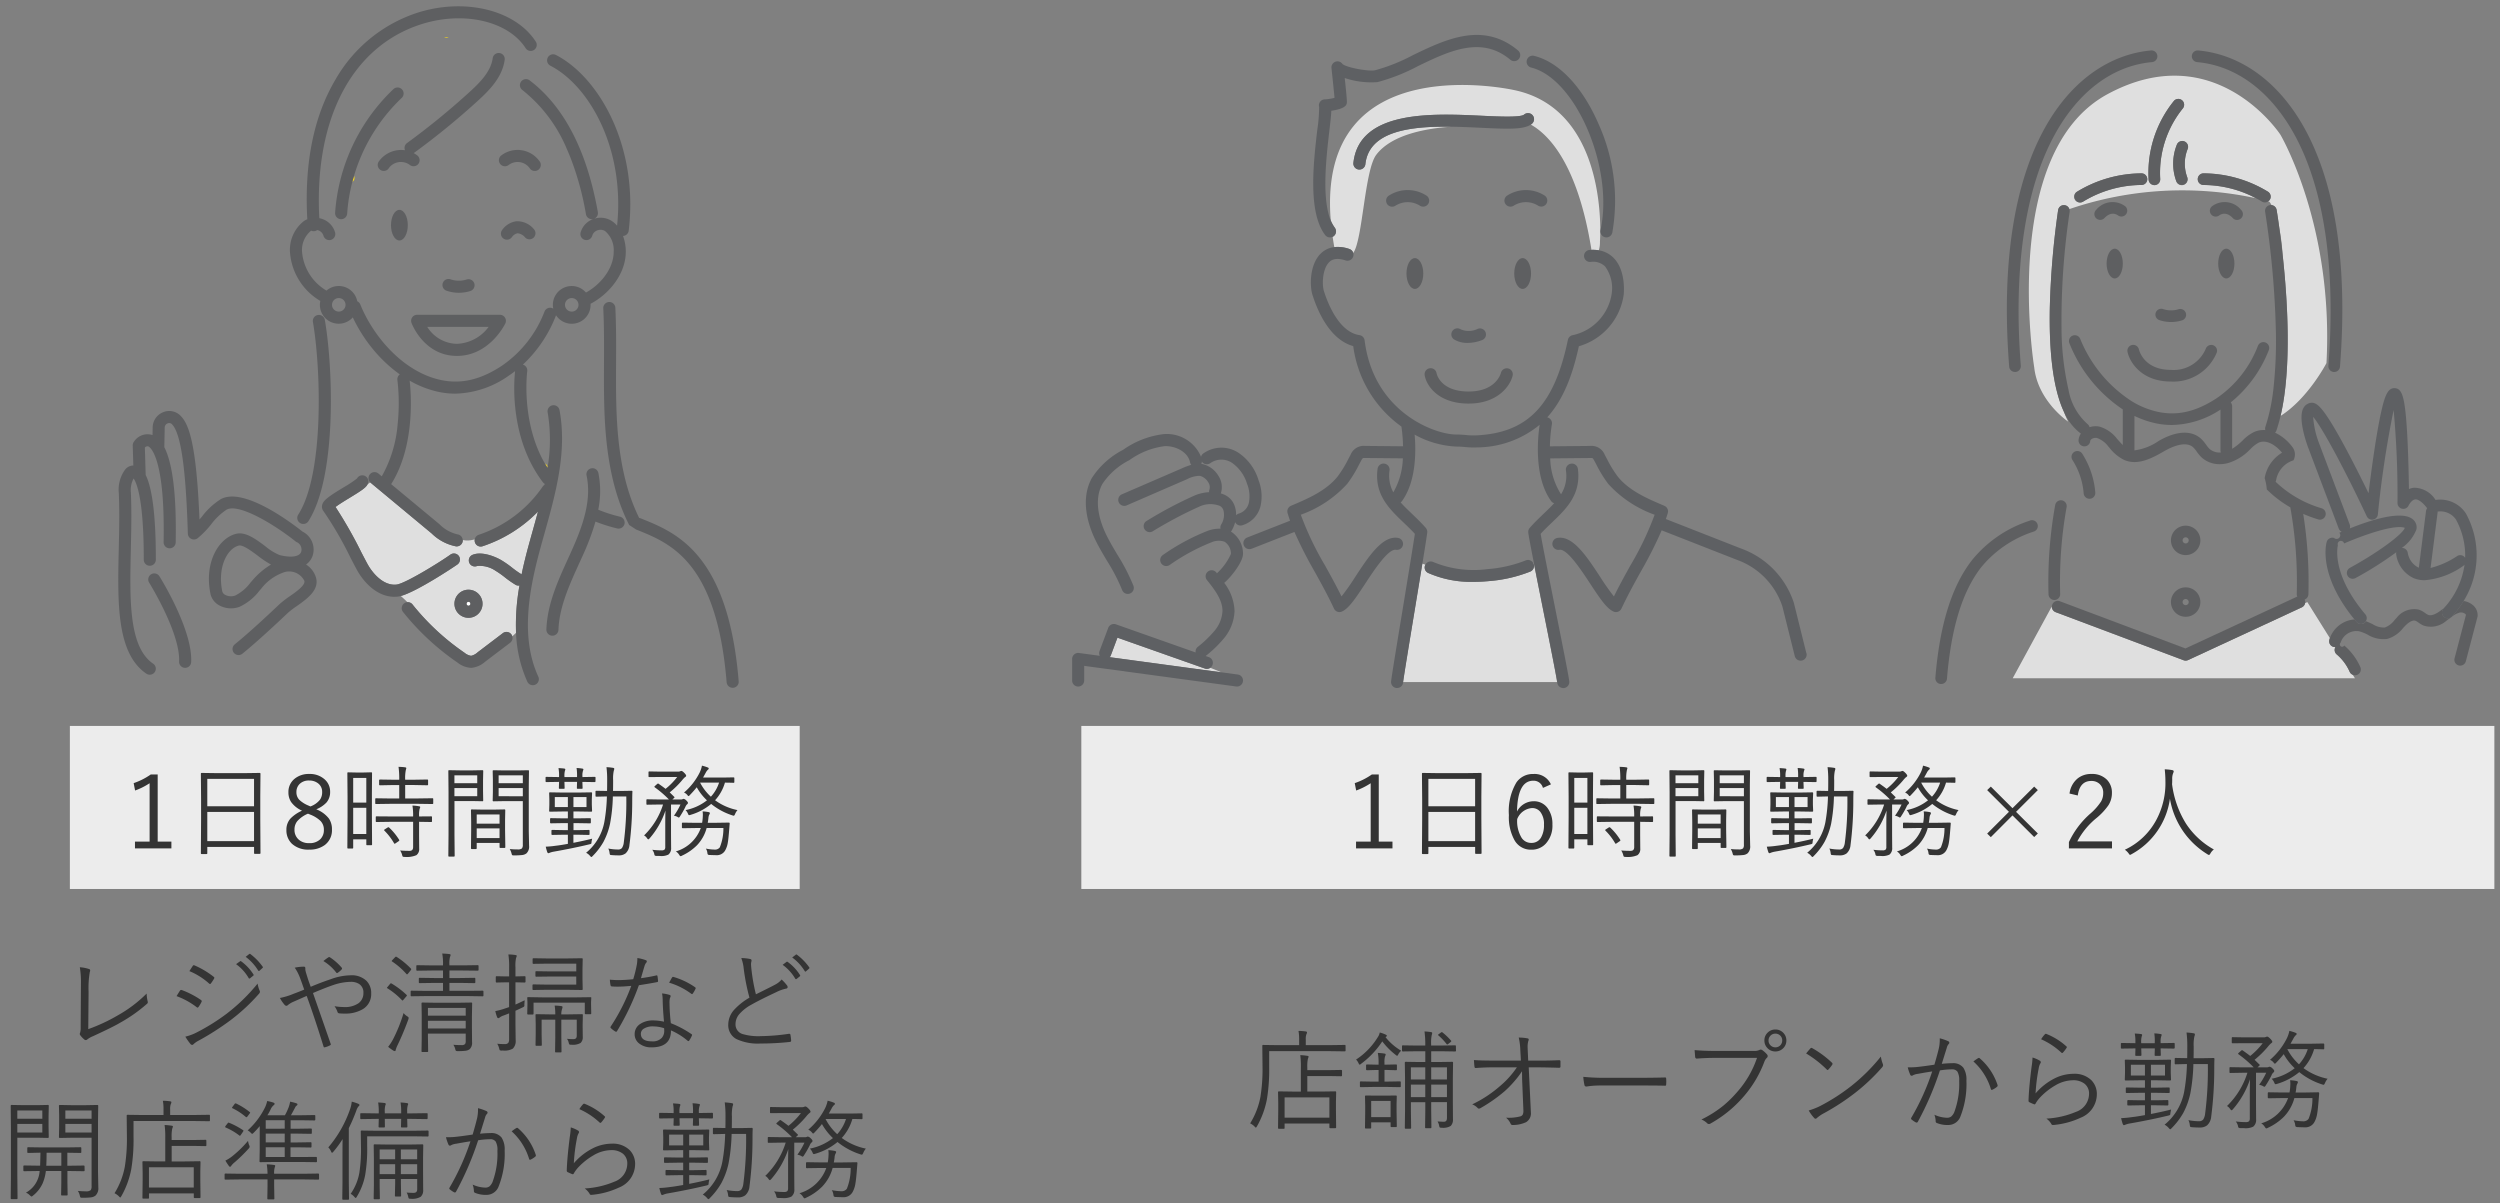 <svg xmlns="http://www.w3.org/2000/svg" xmlns:xlink="http://www.w3.org/1999/xlink" width="322" height="155" viewBox="0 0 322 155"><rect x="0" y="0" width="322" height="155" fill="#808080" stroke="none"/><defs><clipPath id="a"><rect width="322" height="155" transform="translate(1554 2572)" fill="#fff" stroke="#707070" stroke-width="1"/></clipPath></defs><g transform="translate(-1554 -2572)" clip-path="url(#a)"><g transform="translate(1185 781.5)"><g transform="translate(2)"><g transform="translate(1)"><path d="M220.821,15.383a.614.614,0,0,0,.3-.081q-.287,0-.576.015a.616.616,0,0,0,.275.066" transform="translate(202.667 1779.979)" fill="#fbdb13"/><path d="M175.207,84.467a.617.617,0,0,0-.059-.261c-.077.259-.153.519-.22.781a.621.621,0,0,0,.28-.519" transform="translate(236.451 1728.95)" fill="#fbdb13"/><path d="M270.938,227.458a.625.625,0,0,0-.352-.431q.16.277.334.549c.006-.039.012-.079.018-.118" transform="translate(165.608 1623.179)" fill="#fbdb13"/><path d="M176.5,252.094a30.975,30.975,0,0,0,6.692,6.215,1.757,1.757,0,0,0,.858.4,1.839,1.839,0,0,0,.849-.459l3.238-2.457a.775.775,0,0,1,1.217.406c.178-.166.343-.32.487-.457a28.2,28.2,0,0,1,.443-6.1.694.694,0,0,1-.534-.1,13.049,13.049,0,0,1-1.356-.949,11.632,11.632,0,0,0-1.209-.849,3.607,3.607,0,0,0-2.351-.608.778.778,0,1,1-.6-1.436c1.207-.5,2.985.246,3.757.713a13.085,13.085,0,0,1,1.356.95,11.631,11.631,0,0,0,1.208.848c.279-1.345.613-2.666.965-3.943q.225-.818.457-1.641c.232-.828.465-1.661.689-2.5a17.746,17.746,0,0,1-7.166,4.476.773.773,0,0,1-.974-.9,4.071,4.071,0,0,1-.812.15,2.956,2.956,0,0,1-.742-.061.746.746,0,0,1,0,.129.778.778,0,0,1-.773.694.79.79,0,0,1-.085,0,6.174,6.174,0,0,1-3.139-1.66l-7.855-6.529a.777.777,0,0,1-.058-.059l-.34.24c-.221.447-.794.825-2.3,1.742-.459.279-1.115.68-1.577,1l-.111.078c-.051.037-.1.074-.146.107a57.121,57.121,0,0,1,3.331,5.855c.3.579.566,1.086.77,1.462.737,1.355,2.166,2.87,3.766,2.677,1.144-.137,5.678-2.951,6.926-3.855a.778.778,0,0,1,.913,1.261c-.489.354-5.263,3.523-7.307,4.069.264.223.551.492.858.8a.776.776,0,0,1,.655.289m7.215-1.9A1.81,1.81,0,1,1,181.9,252a1.812,1.812,0,0,1,1.81-1.81" transform="translate(242.631 1616.261)" fill="#dfdfdf"/><path d="M195.208,105.008c.6,0,1.083-.884,1.083-1.974s-.485-1.974-1.083-1.974-1.083.884-1.083,1.974.485,1.974,1.083,1.974" transform="translate(222.234 1716.467)" fill="#5e5f61"/><path d="M82.913,220.713a2.327,2.327,0,0,0,.874-1.208,2.594,2.594,0,0,0-1.337-3.044c-1.45-1.151-7.641-5.826-10.558-4.147a9.258,9.258,0,0,0-2.383,2.221c-.108.127-.214.252-.32.375-.4-9.944-1.406-12.328-2.445-13.369a2.038,2.038,0,0,0-2.236-.449,2.138,2.138,0,0,0-1.348,1.939l-.02,1.007-.03-.013a2.08,2.08,0,0,0-2.352.849.778.778,0,0,0-.167.506l.077,2.576a1.368,1.368,0,0,0-1.068.543,4.372,4.372,0,0,0-.8,3.026c.1,2.365.047,4.825-.008,7.2-.157,6.9-.306,13.41,3.555,16.043a.778.778,0,0,0,.877-1.286c-3.162-2.156-3.023-8.26-2.876-14.721.055-2.4.112-4.89.006-7.307a3.178,3.178,0,0,1,.35-1.827c.353.486,1.319,2.541,1.309,10.462a.778.778,0,0,0,.777.779h0a.778.778,0,0,0,.778-.777c.008-6.657-.647-9.587-1.308-10.914l-.106-3.531a.461.461,0,0,1,.43-.158c.09.032,2.2.918,1.985,12.34a.778.778,0,0,0,.764.793h.015a.778.778,0,0,0,.778-.764c.112-6.037-.381-10.139-1.466-12.258,0-.013,0-.026,0-.039l.051-2.5a.578.578,0,0,1,.372-.527.49.49,0,0,1,.554.1c1.146,1.148,1.8,5.629,2.054,14.1,0,0,0,.01,0,.014a.72.72,0,0,0,.011.084c0,.023.006.045.011.067s.015.046.023.069.017.051.028.074.021.037.032.055a.822.822,0,0,0,.048.076s.006.011.01.016.022.022.032.034a.793.793,0,0,0,.059.062c.018.016.037.03.056.044s.042.031.064.044.042.023.064.034.047.022.071.031.045.015.068.021a.63.63,0,0,0,.152.024c.016,0,.031,0,.047,0H68.5l.015,0a.718.718,0,0,0,.085-.011c.023,0,.046-.006.067-.011s.047-.016.07-.024.05-.017.074-.028.037-.022.055-.032a.773.773,0,0,0,.077-.048l.012-.008a12.035,12.035,0,0,0,1.745-1.794,7.993,7.993,0,0,1,1.969-1.876c1.527-.877,6.124,1.862,8.9,4.087a.778.778,0,0,0,.232.128,1.052,1.052,0,0,1,.495,1.182c-.2.658-1.272.827-2.806.439a7.257,7.257,0,0,1-1.845-1.15c-1.243-.926-2.528-1.883-3.749-1.581-2.222.552-4.113,3.647-3.3,7.685h0v.007s0,.006,0,.01a2.243,2.243,0,0,0,1.142,1.514,3.158,3.158,0,0,0,2.585.195,6.814,6.814,0,0,0,2.6-2.1l.218-.247a6.306,6.306,0,0,1,3-2.133,2.187,2.187,0,0,1,2.551,1.115c.176.553-1,1.383-1.866,1.99a12.1,12.1,0,0,0-1.323,1.02c-1.585,1.5-3.907,3.668-5.768,5.178a.778.778,0,1,0,.981,1.208c1.9-1.544,4.254-3.739,5.857-5.256a11.124,11.124,0,0,1,1.149-.878c1.326-.934,2.977-2.1,2.453-3.736a3.019,3.019,0,0,0-1.27-1.625m-6.924,2.082-.224.254a5.5,5.5,0,0,1-1.979,1.672,1.606,1.606,0,0,1-1.278-.094.7.7,0,0,1-.38-.469v-.008c-.617-3.041.611-5.492,2.145-5.873.5-.126,1.626.709,2.443,1.318a12.92,12.92,0,0,0,1.692,1.132,9.69,9.69,0,0,0-2.418,2.066" transform="translate(322.504 1642.501)" fill="#5e5f61"/><path d="M277.962,234.682a11.974,11.974,0,0,0,.016-4.723.778.778,0,0,0-1.522.325c.685,3.207-.507,6.525-1.9,9.632q-.244.545-.494,1.092c-1.31,2.877-2.664,5.852-2.782,9.1a.778.778,0,0,0,.749.806h.029a.778.778,0,0,0,.777-.75c.107-2.937,1.4-5.77,2.644-8.509q.251-.551.5-1.1a31.27,31.27,0,0,0,1.624-4.337,20.111,20.111,0,0,0,2.8.883.771.771,0,0,0,.18.021.778.778,0,0,0,.179-1.535,18.386,18.386,0,0,1-2.8-.9" transform="translate(165.094 1621.463)" fill="#5e5f61"/><path d="M220.208,136.893a4.916,4.916,0,0,0,3.069.036.778.778,0,1,0-.472-1.483,3.349,3.349,0,0,1-2.091-.024.778.778,0,0,0-.506,1.472" transform="translate(203.306 1691.053)" fill="#5e5f61"/><path d="M248.018,72.017a.778.778,0,0,0,.956,1.228,1.922,1.922,0,0,1,2.773.5.778.778,0,0,0,1.179-1.017,3.467,3.467,0,0,0-4.908-.709" transform="translate(182.54 1738.506)" fill="#5e5f61"/><path d="M216.213,153.528a.778.778,0,0,0-.659-.365H204.9a.778.778,0,0,0-.728,1.052c.065.173,1.644,4.246,5.853,4.246,4.159,0,6.147-4.01,6.23-4.18a.779.779,0,0,0-.042-.753m-6.188,3.377a4.6,4.6,0,0,1-3.826-2.185h7.909a5.339,5.339,0,0,1-4.083,2.185" transform="translate(214.83 1677.881)" fill="#5e5f61"/><path d="M203.223,23.192a.779.779,0,0,0-.876.667c-.232,1.717-1.657,3.143-2.974,4.344a95.68,95.68,0,0,1-8.063,6.584.776.776,0,0,0-.26.921,3.54,3.54,0,0,0-3.323,1.382.778.778,0,1,0,1.178,1.017,1.923,1.923,0,0,1,2.772-.5.778.778,0,0,0,.958-1.227,3.1,3.1,0,0,0-.467-.3c.02-.012.04-.023.06-.037a97.168,97.168,0,0,0,8.195-6.692c1.52-1.386,3.166-3.052,3.468-5.286a.779.779,0,0,0-.667-.876" transform="translate(227.112 1774.141)" fill="#5e5f61"/><path d="M167.116,57.279l.052,0a.778.778,0,0,0,.776-.727,22.156,22.156,0,0,1,.66-4.073c.068-.262.143-.521.22-.781a22.733,22.733,0,0,1,6.143-10.042.778.778,0,0,0-1.068-1.133,23.479,23.479,0,0,0-1.91,2.038c-.185.222-.368.446-.546.675a24.345,24.345,0,0,0-5.054,13.213.778.778,0,0,0,.725.828" transform="translate(242.774 1761.456)" fill="#5e5f61"/><path d="M304.44,174.714l-.114-.046a.765.765,0,0,0-.183-.046c-1.71-3.471-2.629-7.626-2.886-13.053-.109-2.3-.1-4.643-.087-6.913.011-2.327.022-4.733-.094-7.107a.778.778,0,0,0-1.555.076c.114,2.332.1,4.717.093,7.023-.01,2.29-.021,4.658.089,6.994.273,5.761,1.274,10.174,3.152,13.888a551.17,551.17,0,0,0,.892.582l.115.046c4.337,1.74,10.276,4.123,11.548,19.628a.778.778,0,0,0,.775.714l.065,0a.778.778,0,0,0,.712-.839c-1.351-16.464-8.072-19.161-12.52-20.945" transform="translate(144.181 1682.588)" fill="#5e5f61"/><path d="M147.72,178.954a.778.778,0,1,0,1.312.838c3.675-5.75,3.191-19.72,2.116-25.922a.778.778,0,1,0-1.534.266c1.007,5.806,1.509,19.493-1.894,24.818" transform="translate(256.691 1677.836)" fill="#5e5f61"/><path d="M162.219,67.9a6.171,6.171,0,0,0,3.139,1.661.727.727,0,0,0,.085,0,.778.778,0,0,0,.773-.694.744.744,0,0,0,0-.129.776.776,0,0,0-.691-.728,4.8,4.8,0,0,1-2.313-1.31L157,61.545c3.129-4.95,2.557-11.806,2.382-13.329a12.946,12.946,0,0,0,3.662,1.434,10.454,10.454,0,0,0,2.217.241,12.384,12.384,0,0,0,6.863-2.3c.285-.188.563-.39.837-.6-.149,1.336-.725,8.637,3.579,14.309a.765.765,0,0,0,.232.2c-.01.047-.019.095-.029.142a.771.771,0,0,0-.244.243,16.213,16.213,0,0,1-8.184,6.171.778.778,0,1,0,.427,1.5,17.743,17.743,0,0,0,7.166-4.476c-.224.836-.457,1.669-.689,2.5q-.231.823-.457,1.641c-.351,1.276-.686,2.6-.965,3.943a11.638,11.638,0,0,1-1.208-.848,13.028,13.028,0,0,0-1.356-.95c-.771-.467-2.549-1.217-3.757-.713a.778.778,0,1,0,.6,1.436,3.608,3.608,0,0,1,2.351.608,11.611,11.611,0,0,1,1.209.849,13.086,13.086,0,0,0,1.356.95.7.7,0,0,0,.534.1,28.214,28.214,0,0,0-.443,6.1,16.835,16.835,0,0,0,1.455,6.294.778.778,0,0,0,1.414-.651c-2.363-5.136-1.169-11.324.31-16.7q.224-.814.455-1.634c1.461-5.209,2.972-10.6,1.968-15.989a.778.778,0,0,0-1.53.285,21.329,21.329,0,0,1,.005,7.034c-.006.039-.012.079-.018.118q-.174-.272-.334-.549c-3.118-5.385-2.292-11.812-2.281-11.9a.776.776,0,0,0-.561-.852A17.07,17.07,0,0,0,178.2,39.89a.78.78,0,0,0,.029-.1,2.426,2.426,0,0,0,4.456-1.331c0-.048,0-.094-.007-.141,2.438-1.279,4.555-3.9,4.543-6.737a5.944,5.944,0,0,0-.358-2,.776.776,0,0,0,.732-.682C188.9,18,183.74,9.106,178.218,6.267a.778.778,0,0,0-.712,1.384c4.373,2.247,8.486,8.735,8.726,17.044.01.344.014.69.011,1.04q-.012,1.235-.145,2.517a3.27,3.27,0,0,0-.724-.626,2.678,2.678,0,0,0-2.231-.263.778.778,0,0,0,.478-.858c-.233-1.322-.514-2.578-.834-3.777q-.157-.586-.328-1.152c-1.618-5.376-4.17-9.417-7.626-12.039a.778.778,0,0,0-.941,1.24,19.012,19.012,0,0,1,5.734,7.6q.236.528.456,1.082a37.528,37.528,0,0,1,2.006,7.319.777.777,0,0,0,.9.632.8.8,0,0,0,.145-.041c-.053.017-.108.031-.161.052a2.584,2.584,0,0,0-1.578,1.736.778.778,0,0,0,1.5.41,1.036,1.036,0,0,1,.641-.7,1.143,1.143,0,0,1,1.007.075,3.19,3.19,0,0,1,1.121,2.641c.009,2.174-1.664,4.24-3.573,5.286a2.426,2.426,0,0,0-4.214,2.069.765.765,0,0,0-.116-.06.778.778,0,0,0-1.01.438,14.9,14.9,0,0,1-5.483,6.976c-2.761,1.819-5.269,2.4-7.894,1.834-4.857-1.051-8.7-5.64-10.347-9.723a.775.775,0,0,0-.394-.412,2.423,2.423,0,0,0-3.964-1.375,6.388,6.388,0,0,1-3.149-5.034,3.19,3.19,0,0,1,1.121-2.641c.024-.015.049-.027.074-.04a.769.769,0,0,0,.307.065l.056,0a.773.773,0,0,0,.4-.148,1.2,1.2,0,0,1,.168.05,1.036,1.036,0,0,1,.641.7.778.778,0,0,0,1.5-.41,2.585,2.585,0,0,0-1.578-1.736,2.741,2.741,0,0,0-.462-.13c-.669-12.67,4.11-21.949,12.883-24.9C166.113.542,171.988,1.82,174.3,5.361a.778.778,0,1,0,1.3-.851c-2.687-4.116-9.336-5.663-15.465-3.6a18.912,18.912,0,0,0-10.321,8.549c-2.8,4.74-4.012,10.785-3.616,17.972a2.533,2.533,0,0,0-.388.195,4.694,4.694,0,0,0-1.849,3.952,7.952,7.952,0,0,0,3.913,6.371,2.425,2.425,0,0,0,4.037,2.271q.076-.072.146-.15a19.954,19.954,0,0,0,2.156,3.54c.077.1.156.2.236.3a18.345,18.345,0,0,0,2.846,2.878q.4.323.816.617a.781.781,0,0,0-.2.223.77.77,0,0,0-.107.511,25.556,25.556,0,0,1,.128,4.479c-.022.4-.056.812-.1,1.235a16.34,16.34,0,0,1-2.042,6.686l-.433-.36a.776.776,0,0,0-1.053,1.138c.019.02.037.041.058.059Zm17.168-29.449a.871.871,0,1,1,.871.871.872.872,0,0,1-.871-.871m-30.006,0a.871.871,0,1,1,.871.871.872.872,0,0,1-.871-.871" transform="translate(259.382 1791.312)" fill="#5e5f61"/><path d="M177.475,243.3a.778.778,0,0,0-1.087-.174c-1.248.9-5.782,3.717-6.926,3.855-1.6.192-3.029-1.322-3.766-2.678-.2-.375-.469-.883-.77-1.462a57.183,57.183,0,0,0-3.331-5.855c.044-.034.094-.071.146-.107l.11-.078c.462-.322,1.118-.722,1.577-1,1.506-.917,2.079-1.295,2.3-1.742.007-.014.015-.028.021-.042a.778.778,0,0,0-1.389-.7,14.929,14.929,0,0,1-1.741,1.153c-1.916,1.166-2.65,1.669-2.759,2.331a.924.924,0,0,0,.2.745,46.447,46.447,0,0,1,3.484,6.015c.307.588.576,1.1.783,1.486.948,1.742,2.69,3.508,4.845,3.508a4,4,0,0,0,.475-.029,2.631,2.631,0,0,0,.346-.071c2.044-.546,6.818-3.715,7.307-4.068a.778.778,0,0,0,.174-1.087" transform="translate(247.62 1618.812)" fill="#5e5f61"/><path d="M213.415,301.092a.778.778,0,1,0-.941-1.24l-3.237,2.457a1.84,1.84,0,0,1-.849.459,1.758,1.758,0,0,1-.859-.4,30.974,30.974,0,0,1-6.692-6.215.778.778,0,1,0-1.216.972,32.533,32.533,0,0,0,7.028,6.527,3.065,3.065,0,0,0,1.721.669h.073a3.11,3.11,0,0,0,1.735-.774Z" transform="translate(218.29 1572.197)" fill="#5e5f61"/><path d="M231.882,296.175a.254.254,0,1,0-.254-.254.254.254,0,0,0,.254.254" transform="translate(194.459 1572.344)" fill="#fff"/><path d="M227.438,293.288a1.81,1.81,0,1,0-1.81-1.81,1.812,1.812,0,0,0,1.81,1.81m0-2.064a.254.254,0,1,1-.254.254.254.254,0,0,1,.254-.254" transform="translate(198.903 1576.787)" fill="#5e5f61"/><path d="M250.724,106.7a2.688,2.688,0,0,0-1.88,1.168.778.778,0,0,0,1.3.859,1.178,1.178,0,0,1,.719-.477,1.457,1.457,0,0,1,1,.574A.778.778,0,0,0,253,107.769a2.783,2.783,0,0,0-2.278-1.065" transform="translate(181.803 1712.295)" fill="#5e5f61"/><path d="M282.253,145.755a.871.871,0,1,0-.871.871.872.872,0,0,0,.871-.871" transform="translate(158.258 1684.013)" fill="none"/><path d="M165.712,146.627a.871.871,0,1,0-.871-.871.872.872,0,0,0,.871.871" transform="translate(243.921 1684.013)" fill="none"/><path d="M73.965,281.7a.778.778,0,0,0-.247,1.072c.04.065,4.03,6.5,3.857,10.158a.778.778,0,0,0,.741.814h.037a.778.778,0,0,0,.777-.741c.2-4.148-3.917-10.777-4.092-11.056a.778.778,0,0,0-1.072-.247" transform="translate(311.494 1582.774)" fill="#5e5f61"/><rect width="95.143" height="87.777" transform="translate(366 1791.312)" fill="none"/></g><path d="M-44.632-1.948a22.539,22.539,0,0,0,3.849-1.8,16.968,16.968,0,0,0,3.671-2.782,4.918,4.918,0,0,0,.13,1,.489.489,0,0,1,.021.123.254.254,0,0,1-.109.2,19.873,19.873,0,0,1-3.5,2.461q-.9.533-3.432,1.7a3.091,3.091,0,0,0-.738.41.31.31,0,0,1-.212.1.291.291,0,0,1-.178-.068,3.076,3.076,0,0,1-.533-.561.273.273,0,0,1-.062-.164.425.425,0,0,1,.048-.171,2.4,2.4,0,0,0,.068-.718l.027-4.519q.007-.923.007-1.08a11.689,11.689,0,0,0-.144-2.1,4.719,4.719,0,0,1,1.183.226.182.182,0,0,1,.15.178.7.7,0,0,1-.048.212,12.237,12.237,0,0,0-.157,2.55ZM-33.264-6.2q.1-.15.26-.417.13-.205.171-.267a.2.2,0,0,1,.164-.109.46.46,0,0,1,.075.007,11.222,11.222,0,0,1,2.468,1.278.2.2,0,0,1,.109.157.282.282,0,0,1-.041.13,3.682,3.682,0,0,1-.362.6q-.068.1-.137.1a.212.212,0,0,1-.13-.068A9.726,9.726,0,0,0-33.264-6.2Zm1.654-3.22.431-.663q.068-.1.137-.1a.363.363,0,0,1,.116.034A11.164,11.164,0,0,1-28.492-8.7q.1.075.1.137a.336.336,0,0,1-.055.144,5.437,5.437,0,0,1-.4.6.148.148,0,0,1-.1.062.3.3,0,0,1-.15-.089A8.788,8.788,0,0,0-31.609-9.42Zm-.52,8.442a6.5,6.5,0,0,0,1.47-.547,26.454,26.454,0,0,0,3.849-2.406,23.5,23.5,0,0,0,3.992-3.883,3.622,3.622,0,0,0,.26.909.33.33,0,0,1,.041.144.367.367,0,0,1-.109.239A24.188,24.188,0,0,1-26.318-3.09,34.79,34.79,0,0,1-30.406-.472,2.759,2.759,0,0,0-31.083,0a.221.221,0,0,1-.164.082.308.308,0,0,1-.226-.123A7.964,7.964,0,0,1-32.129-.978Zm6.535-9.338.506-.362a.122.122,0,0,1,.075-.034.128.128,0,0,1,.082.034,6.16,6.16,0,0,1,1.579,1.688.109.109,0,0,1,.027.068.114.114,0,0,1-.055.089l-.41.335a.128.128,0,0,1-.082.034.105.105,0,0,1-.1-.062A5.707,5.707,0,0,0-25.594-10.315Zm1.237-.943.444-.349a.165.165,0,0,1,.089-.041.109.109,0,0,1,.068.027A7.363,7.363,0,0,1-22.162-9.98a.133.133,0,0,1,.027.068q0,.048-.068.1l-.376.342a.122.122,0,0,1-.075.034q-.048,0-.1-.068A6.289,6.289,0,0,0-24.356-11.259ZM-15.982-7.4q1.347-.567,2.5-.95a7.842,7.842,0,0,1,2.659-.533,2.735,2.735,0,0,1,2.01.7,2.2,2.2,0,0,1,.622,1.641,2.241,2.241,0,0,1-1.094,2.03,4.381,4.381,0,0,1-2.352.561,5.655,5.655,0,0,1-.656-.027.263.263,0,0,1-.226-.144,2.569,2.569,0,0,0-.4-.779,7.58,7.58,0,0,0,1.244.109,3.037,3.037,0,0,0,1.853-.492,1.585,1.585,0,0,0,.629-1.326,1.276,1.276,0,0,0-.588-1.176,1.95,1.95,0,0,0-1.039-.253,7.3,7.3,0,0,0-2.222.4q-.991.335-2.646,1.039,2.01,5.756,2.263,6.5a.361.361,0,0,1,.034.123q0,.068-.116.123A2.718,2.718,0,0,1-14.2.4.187.187,0,0,1-14.239.4q-.055,0-.082-.089Q-15.47-3.4-16.5-6.228l-1.654.731a2.986,2.986,0,0,0-.752.438.329.329,0,0,1-.212.109.334.334,0,0,1-.239-.144,4.144,4.144,0,0,1-.588-.868,8.92,8.92,0,0,0,1.415-.4q.178-.075.52-.205.725-.273,1.189-.472-.253-.752-.547-1.538a5.9,5.9,0,0,0-.67-1.285,5.593,5.593,0,0,1,1.183-.13q.185,0,.185.212a.676.676,0,0,0-.007.1,1.5,1.5,0,0,0,.048.308q.034.144.28.923.089.28.212.615Q-16.03-7.533-15.982-7.4Zm1.634-3.315a6.812,6.812,0,0,1,.643-.479.2.2,0,0,1,.1-.041.273.273,0,0,1,.109.041,7.3,7.3,0,0,1,1.511,1.333.174.174,0,0,1,.041.1.182.182,0,0,1-.041.109,2.511,2.511,0,0,1-.533.458.109.109,0,0,1-.068.027.135.135,0,0,1-.109-.068A6.034,6.034,0,0,0-14.349-10.719ZM4.813-5.264,4.785-3.623v1.47L4.8-.294A1.126,1.126,0,0,1,4.5.629,1.142,1.142,0,0,1,4,.834a7.356,7.356,0,0,1-1,.048A.527.527,0,0,1,2.721.841.623.623,0,0,1,2.632.6,1.835,1.835,0,0,0,2.393.068q.5.041,1.032.041A.61.61,0,0,0,3.9-.027.642.642,0,0,0,3.985-.41v-.964H-.882v.492L-.854.9q0,.1-.116.1H-1.6q-.109,0-.109-.1l.027-1.75V-3.705l-.027-1.559A.1.1,0,0,1-1.6-5.373l1.777.027H2.939L4.7-5.373A.1.1,0,0,1,4.813-5.264ZM3.985-3.678v-1H-.882v1Zm0,1.647v-.991H-.882v.991ZM6.269-6.275q0,.1-.109.1L4.17-6.207H-1.012L-3-6.18q-.109,0-.109-.1v-.52A.1.1,0,0,1-3-6.9l1.989.027H1.06V-7.9H-.089l-1.859.027a.1.1,0,0,1-.109-.109v-.465a.1.1,0,0,1,.109-.109l1.859.027H1.06V-9.5H-.369l-1.9.027a.1.1,0,0,1-.109-.109v-.492a.1.1,0,0,1,.109-.109l1.9.027H1.06v-.1a7.217,7.217,0,0,0-.1-1.429q.54.021.909.068.171.021.171.13a1,1,0,0,1-.082.246,3.3,3.3,0,0,0-.075.957v.123H3.609l1.921-.027a.1.1,0,0,1,.109.109v.492a.1.1,0,0,1-.109.109L3.609-9.5H1.887v.971H3.261l1.846-.027q.116,0,.116.109v.465q0,.109-.116.109L3.261-7.9H1.887v1.019H4.17L6.159-6.9a.1.1,0,0,1,.109.109Zm-9.687,3.11Q-4.054-1.429-4.778.082a3.553,3.553,0,0,0-.253.643q-.021.157-.109.157A.544.544,0,0,1-5.366.8Q-5.749.547-6.009.335A6.2,6.2,0,0,0-5.353-.684,19.5,19.5,0,0,0-4.02-4.02a1.73,1.73,0,0,0,.479.424q.178.116.178.205A1.091,1.091,0,0,1-3.418-3.165Zm.335-6.59a.161.161,0,0,1,.048.1.266.266,0,0,1-.089.157l-.308.383Q-3.527-9-3.568-9a.149.149,0,0,1-.089-.055,9.232,9.232,0,0,0-1.832-1.6q-.062-.034-.062-.068t.1-.137l.308-.321q.089-.1.144-.1a.173.173,0,0,1,.082.027A9.96,9.96,0,0,1-3.083-9.755Zm-.561,3.384q.055.055.055.082a.212.212,0,0,1-.068.116l-.335.39q-.123.15-.164.15t-.075-.048A9.337,9.337,0,0,0-6.091-7.2q-.068-.034-.068-.068t.082-.123l.294-.355q.068-.1.137-.1a.213.213,0,0,1,.089.027A10.942,10.942,0,0,1-3.644-6.371ZM11.689-8.08q0,.13-.109.13l-1.189-.027v2.864q.26-.109,1.189-.554-.041.5-.041.588t.007.109q0,.116-.178.2l-.978.458v1.654l.027,2.112A1.385,1.385,0,0,1,10.056.561,2.115,2.115,0,0,1,8.832.813H8.641A.445.445,0,0,1,8.374.766.751.751,0,0,1,8.292.533a2.038,2.038,0,0,0-.253-.6,8.194,8.194,0,0,0,.991.041.512.512,0,0,0,.444-.164.879.879,0,0,0,.1-.492V-3.979l-.684.267a1.627,1.627,0,0,0-.533.267.255.255,0,0,1-.185.082q-.082,0-.137-.109a4.762,4.762,0,0,1-.239-.8,8.249,8.249,0,0,0,1.244-.335l.533-.178V-7.978h-.39L7.964-7.95q-.109,0-.109-.13v-.574a.1.1,0,0,1,.109-.109l1.224.027h.39V-9.885a10.223,10.223,0,0,0-.1-1.682,5.689,5.689,0,0,1,.909.075q.171.021.171.109a.853.853,0,0,1-.089.267A4.742,4.742,0,0,0,10.391-9.9v1.162l1.189-.027a.1.1,0,0,1,.109.109Zm7.362.984a.1.1,0,0,1-.109.109l-1.88-.027H14.321l-1.627.027a.1.1,0,0,1-.109-.109v-.492q0-.123.109-.123l1.627.027h3.9V-8.723H14.841L13.077-8.7q-.116,0-.116-.123V-9.3q0-.109.116-.109l1.764.027h3.384v-1h-3.78l-1.736.027a.1.1,0,0,1-.109-.109v-.506a.1.1,0,0,1,.109-.109l1.736.027h2.618l1.88-.027a.1.1,0,0,1,.109.109l-.027,1.237v1.381Zm.021,3.329-.027,1.176v.417l.014,1.2a1,1,0,0,1-.28.807,1.988,1.988,0,0,1-1.189.226.523.523,0,0,1-.253-.034.709.709,0,0,1-.089-.232A1.169,1.169,0,0,0,17.021-.7q.451.041.848.041.417,0,.417-.437V-3.165H16.3V-.909L16.324.95q0,.1-.1.1h-.622q-.109,0-.109-.1l.027-1.859V-3.165H13.761v1.88L13.788.082q0,.116-.109.116h-.588a.1.1,0,0,1-.116-.116L13-1.319V-2.577l-.027-1.189a.1.1,0,0,1,.109-.109l1.729.027h.711a7.466,7.466,0,0,0-.082-1.135,8.426,8.426,0,0,1,.854.068q.157.021.157.123a.688.688,0,0,1-.041.212,2.07,2.07,0,0,0-.116.731h.923l1.743-.027A.1.1,0,0,1,19.072-3.767Zm1.08-.212q0,.109-.1.109h-.622a.1.1,0,0,1-.109-.109V-5.353h-6.6v1.4q0,.123-.109.123h-.588q-.116,0-.116-.123l.027-1.162v-.308l-.027-.547q0-.1.109-.1L14-6.036h4.081l1.976-.027a.085.085,0,0,1,.1.1l-.027.479v.376Zm9.372,1.073q-.144-1.5-.171-2.741a4.849,4.849,0,0,0-.082-.9,4.721,4.721,0,0,1,.95.185q.157.041.157.164a.816.816,0,0,1-.089.253,2.457,2.457,0,0,0-.055.656,23.894,23.894,0,0,0,.171,2.577,13.054,13.054,0,0,1,2.646,1.4q.089.055.089.109a.363.363,0,0,1-.034.116,4.141,4.141,0,0,1-.335.615.131.131,0,0,1-.1.068.181.181,0,0,1-.116-.055A8.415,8.415,0,0,0,30.42-1.784Q30.44.4,27.911.4a2.463,2.463,0,0,1-1.559-.479,1.473,1.473,0,0,1-.608-1.23A1.528,1.528,0,0,1,26.5-2.639a2.891,2.891,0,0,1,1.62-.431A6.532,6.532,0,0,1,29.524-2.905Zm.014.841A4.594,4.594,0,0,0,28.164-2.3a2.158,2.158,0,0,0-1.278.314.763.763,0,0,0-.342.636q0,.978,1.442.978a1.579,1.579,0,0,0,1.258-.458,1.329,1.329,0,0,0,.308-.9A2.456,2.456,0,0,0,29.538-2.064Zm-2.98-6.446q1.066-.144,1.948-.349a.293.293,0,0,1,.075-.014.1.1,0,0,1,.1.1q.048.267.075.6v.055q0,.1-.13.116-.964.191-2.338.4a32.68,32.68,0,0,1-2.816,5.913.149.149,0,0,1-.116.082.234.234,0,0,1-.109-.041,2.987,2.987,0,0,1-.561-.424.133.133,0,0,1-.062-.1.254.254,0,0,1,.048-.13A25.093,25.093,0,0,0,25.307-7.52q-1.053.1-1.764.1-.417,0-.738-.027a.189.189,0,0,1-.171-.171,4.07,4.07,0,0,1-.082-.7q.595.055,1.107.055a18.166,18.166,0,0,0,1.9-.116,15.852,15.852,0,0,0,.417-1.634,4.712,4.712,0,0,0,.116-.943v-.15a5.359,5.359,0,0,1,1.094.28.157.157,0,0,1,.123.157.306.306,0,0,1-.109.205,1.426,1.426,0,0,0-.2.438Q26.77-9.263,26.558-8.511Zm3.623.581q.048-.082.205-.369.1-.185.157-.273.068-.109.137-.109a.337.337,0,0,1,.1.021A9.513,9.513,0,0,1,33.53-7.342a.167.167,0,0,1,.075.123.285.285,0,0,1-.048.13,3.694,3.694,0,0,1-.321.554q-.055.075-.1.075a.238.238,0,0,1-.1-.041A9.039,9.039,0,0,0,30.181-7.93Zm9.3-3.172a5.793,5.793,0,0,1,1.148.123q.171.041.171.185a1.033,1.033,0,0,1-.034.2,1.361,1.361,0,0,0-.034.287q.021.424.082.9a24.017,24.017,0,0,0,.547,2.974q1.976-.971,2.5-1.258a2.713,2.713,0,0,0,.813-.649,5.955,5.955,0,0,1,.711.786.342.342,0,0,1,.062.185q0,.185-.232.212a5.088,5.088,0,0,0-1.23.444q-2.092.978-3.179,1.6a5.622,5.622,0,0,0-1.634,1.292,1.992,1.992,0,0,0-.437,1.244A1.282,1.282,0,0,0,39.7-1.3a7.176,7.176,0,0,0,2.317.253,26.244,26.244,0,0,0,3.6-.3h.048a.139.139,0,0,1,.144.13,6.066,6.066,0,0,1,.089.731v.034q0,.144-.2.157a33.625,33.625,0,0,1-3.726.2,6.519,6.519,0,0,1-3.138-.581A2.016,2.016,0,0,1,37.8-2.55,2.885,2.885,0,0,1,38.6-4.484,8.151,8.151,0,0,1,40.53-6a26.767,26.767,0,0,1-.738-3.732A5.434,5.434,0,0,0,39.478-11.1Zm5.325.868.506-.383a.123.123,0,0,1,.062-.021.142.142,0,0,1,.089.041,6.026,6.026,0,0,1,1.579,1.688.109.109,0,0,1,.027.068.117.117,0,0,1-.048.089l-.41.335a.128.128,0,0,1-.082.034.105.105,0,0,1-.1-.062A5.818,5.818,0,0,0,44.8-10.233Zm1.23-.943.451-.349a.142.142,0,0,1,.089-.041.1.1,0,0,1,.062.027,7.246,7.246,0,0,1,1.593,1.634.139.139,0,0,1,.027.075.146.146,0,0,1-.062.1l-.383.335a.1.1,0,0,1-.075.041q-.048,0-.089-.068A6.126,6.126,0,0,0,46.033-11.177Zm-89.373,29.6a1.3,1.3,0,0,1-.362,1.066,1.149,1.149,0,0,1-.581.232,8.945,8.945,0,0,1-1.114.048.427.427,0,0,1-.246-.041.72.72,0,0,1-.075-.226,2.251,2.251,0,0,0-.253-.615,8.983,8.983,0,0,0,1.019.055.892.892,0,0,0,.629-.15.818.818,0,0,0,.116-.52V12.041h-2.563l-1.518.027q-.123,0-.123-.109l.027-1.2V9.129l-.027-1.2q0-.109.123-.109l1.518.027h1.791l1.518-.027a.1.1,0,0,1,.109.109l-.027,2V16.4Zm-.868-7.055V10.264h-3.377v1.107Zm0-1.777V8.527h-3.377V9.594Zm-5.517,2.365a.1.1,0,0,1-.109.109l-1.4-.027h-2.536v4.888l.027,2.912a.1.1,0,0,1-.109.109h-.663a.1.1,0,0,1-.109-.109l.027-2.912V10.865l-.027-2.939a.1.1,0,0,1,.109-.109l1.586.027h1.7l1.4-.027a.1.1,0,0,1,.109.109l-.027,1.292v1.449Zm-.827-.588V10.264h-3.22v1.107Zm0-1.777V8.527h-3.22V9.594Zm5.448,6.651q0,.109-.116.109l-1.9-.027h-.2v1.5l.027,1.538q0,.116-.109.116h-.622q-.109,0-.109-.116l.027-1.538v-1.5h-1.989a5.738,5.738,0,0,1-.417,1.593,4.238,4.238,0,0,1-1.251,1.586.4.4,0,0,1-.178.109q-.055,0-.226-.164a1.5,1.5,0,0,0-.492-.335,3.413,3.413,0,0,0,1.4-1.456,3.449,3.449,0,0,0,.362-1.333h-.082l-1.9.027q-.116,0-.116-.109v-.52q0-.109.116-.109l1.9.027h.144q.041-1.312.041-1.675L-52.363,14q-.123,0-.123-.109v-.52q0-.109.123-.109l1.812.027h3.1l1.825-.027q.1,0,.1.109v.52q0,.109-.1.109l-1.7-.027v1.675h.2l1.9-.027q.116,0,.116.109Zm-3-.6V13.969H-50q0,.978-.041,1.675Zm18.683-2.632q0,.109-.116.109l-1.634-.027h-2.721v2h1.7l1.907-.027a.1.1,0,0,1,.109.109l-.027,1.21v1.1l.027,2.215a.1.1,0,0,1-.109.109h-.649a.1.1,0,0,1-.109-.109v-.492h-5.77v.574a.085.085,0,0,1-.1.1h-.636q-.109,0-.109-.1l.027-2.242v-.978l-.027-1.388a.1.1,0,0,1,.109-.109l1.894.027h.937V12.027A10.925,10.925,0,0,0-34.8,10.4a7.9,7.9,0,0,1,.9.089q.171.021.171.109a1.176,1.176,0,0,1-.089.28A4.825,4.825,0,0,0-33.893,12v.335h2.721l1.634-.027q.116,0,.116.109Zm-1.627,5.441V15.842h-5.77v2.611Zm2.085-8.647q0,.109-.1.109l-1.955-.027h-7.786V11.9a23.257,23.257,0,0,1-.294,4.2,11.323,11.323,0,0,1-1.271,3.459q-.116.185-.144.185t-.178-.157a2.053,2.053,0,0,0-.561-.4,9.915,9.915,0,0,0,1.326-3.418,22.72,22.72,0,0,0,.267-3.972l-.027-2.6a.1.1,0,0,1,.109-.109l1.989.027h2.646v-.7a6.027,6.027,0,0,0-.082-1.135,6.336,6.336,0,0,1,.923.068q.171.021.171.109a.543.543,0,0,1-.082.267,1.833,1.833,0,0,0-.075.677v.711h3.069l1.955-.027q.1,0,.1.109Zm13.788,5.277a.1.1,0,0,1-.109.109l-1.859-.027h-3.432l-1.894.027a.1.1,0,0,1-.109-.109l.027-1.6V10.544a10.5,10.5,0,0,1-.786.861.732.732,0,0,1-.191.144q-.027,0-.185-.157a1.508,1.508,0,0,0-.39-.3A9.762,9.762,0,0,0-21.909,8.22a3.629,3.629,0,0,0,.321-.909,5.684,5.684,0,0,1,.813.205q.144.062.144.157t-.144.2a1.423,1.423,0,0,0-.376.54,6.192,6.192,0,0,1-.41.731H-19.3a7.931,7.931,0,0,0,.465-.991,4.238,4.238,0,0,0,.205-.759,6.016,6.016,0,0,1,.8.212q.144.041.144.137t-.123.171a.539.539,0,0,0-.171.219q-.4.759-.547,1.012h1.271l1.75-.027q.116,0,.116.109v.465q0,.123-.116.123l-1.75-.027h-1.312v1.094h.923l1.7-.027a.1.1,0,0,1,.109.109v.465a.1.1,0,0,1-.109.109l-1.7-.027h-.923v1.135h.882l1.7-.027a.1.1,0,0,1,.109.109v.465A.1.1,0,0,1-16,13.3l-1.7-.027h-.882v1.251h1.429l1.859-.014q.109,0,.109.1Zm-4.156-.561V13.271h-2.447v1.251Zm0-1.88V11.508h-2.447v1.135Zm0-1.764V9.785h-2.447v1.094Zm4.423,6.46q0,.1-.116.1l-1.846-.027h-3.821v.854l.027,1.62q0,.1-.109.1h-.69q-.109,0-.109-.1l.027-1.62v-.854h-3.582l-1.839.027q-.109,0-.109-.1v-.574a.1.1,0,0,1,.109-.109l1.839.027h3.582a9,9,0,0,0-.1-1.217,9.311,9.311,0,0,1,.937.082q.15.027.15.109a.67.67,0,0,1-.068.239,2.669,2.669,0,0,0-.068.786h3.821l1.846-.027q.116,0,.116.109Zm-9-4.348a.735.735,0,0,1,.062.219.483.483,0,0,1-.157.26,19.918,19.918,0,0,1-1.777,1.736,2.273,2.273,0,0,0-.437.451q-.068.123-.157.123a.2.2,0,0,1-.15-.1q-.253-.355-.451-.69a4.926,4.926,0,0,0,.9-.574,14.616,14.616,0,0,0,2.017-1.969A2.6,2.6,0,0,0-23.912,12.991Zm.068-4.266q.055.041.055.075a.269.269,0,0,1-.068.13l-.253.342q-.1.13-.15.13a.184.184,0,0,1-.1-.048,7.777,7.777,0,0,0-1.7-1.107q-.068-.034-.068-.068a.518.518,0,0,1,.1-.157l.232-.321a.165.165,0,0,1,.123-.082.293.293,0,0,1,.075.014A8.772,8.772,0,0,1-23.844,8.726Zm-.854,2.338a.11.11,0,0,1,.048.075.318.318,0,0,1-.062.137l-.239.349q-.116.171-.15.171a.187.187,0,0,1-.089-.048,8.167,8.167,0,0,0-1.743-1.019q-.075-.034-.075-.075a.377.377,0,0,1,.068-.15l.253-.321q.068-.089.109-.089a.207.207,0,0,1,.075.021A9.583,9.583,0,0,1-24.7,11.063ZM-1.483,13l-.027,1.613v1.7l.014,2.434a1.1,1.1,0,0,1-.321.9A2.179,2.179,0,0,1-3.11,19.9a.461.461,0,0,1-.226-.034.5.5,0,0,1-.082-.205,1.809,1.809,0,0,0-.205-.561q.431.041.9.041t.458-.485V17.359h-2.1v.533l.027,1.613a.1.1,0,0,1-.109.109h-.574q-.116,0-.116-.109l.034-1.613v-.533H-7.1v.854l.027,1.641q0,.109-.116.109h-.574a.1.1,0,0,1-.109-.109l.027-1.627V14.646L-7.868,13a.1.1,0,0,1,.109-.109l1.75.027h2.652l1.764-.027A.1.1,0,0,1-1.483,13ZM-2.27,16.73V15.445h-2.1V16.73Zm0-1.914V13.552h-2.1v1.265ZM-5.106,16.73V15.445H-7.1V16.73Zm0-1.914V13.552H-7.1v1.265ZM-9.7,7.83q0,.075-.13.178a1.637,1.637,0,0,0-.273.533,23.584,23.584,0,0,1-.971,2.27v6.932l.027,2.167q0,.116-.109.116h-.649q-.109,0-.109-.116l.027-2.167V14.283q0-1.374.014-2.071a13.36,13.36,0,0,1-1.2,1.641q-.1.123-.157.123t-.123-.144a1.563,1.563,0,0,0-.362-.547A15.154,15.154,0,0,0-10.9,8.329a3.861,3.861,0,0,0,.205-.937,6.568,6.568,0,0,1,.827.267Q-9.7,7.734-9.7,7.83Zm8.9,3.944a.1.1,0,0,1-.109.109l-1.962-.027H-8.709v1.217a20.168,20.168,0,0,1-.253,3.753,8.385,8.385,0,0,1-1.073,2.8q-.089.171-.157.171-.048,0-.15-.123a1.873,1.873,0,0,0-.492-.41A6.759,6.759,0,0,0-9.707,16.5a20.068,20.068,0,0,0,.2-3.418l-.027-1.859a.1.1,0,0,1,.109-.109l1.982.027h4.573l1.962-.027a.1.1,0,0,1,.109.109ZM-.923,9.532q0,.109-.1.109L-2.98,9.614h-.574l.027.991q0,.116-.123.116h-.595q-.109,0-.109-.116l.027-.991H-6.439l.014.991q0,.116-.1.116h-.6a.1.1,0,0,1-.116-.116l.027-.991h-.335L-9.5,9.642A.1.1,0,0,1-9.6,9.532V8.985A.1.1,0,0,1-9.5,8.876l1.948.027h.335V8.732A7.077,7.077,0,0,0-7.294,7.5q.39.014.841.068.137.027.137.13a.337.337,0,0,1-.055.178,2.749,2.749,0,0,0-.068.841V8.9h2.112v-.2a7.089,7.089,0,0,0-.082-1.2,6.649,6.649,0,0,1,.841.082q.137.027.137.116a.337.337,0,0,1-.055.178,2.761,2.761,0,0,0-.068.827v.2h.574l1.962-.027q.1,0,.1.109Zm5.8,2.1q.328-1.107.561-2.051a5.012,5.012,0,0,0,.13-1.121V8.233a6.292,6.292,0,0,1,1.087.376.215.215,0,0,1,.144.2.235.235,0,0,1-.089.171,1.046,1.046,0,0,0-.232.458l-.649,2.085a13.211,13.211,0,0,1,1.36-.082,1.645,1.645,0,0,1,1.422.588A2.815,2.815,0,0,1,9,13.688,11.365,11.365,0,0,1,8.23,18.3,1.661,1.661,0,0,1,6.638,19.4a3.548,3.548,0,0,1-1.429-.253.231.231,0,0,1-.171-.232,2.518,2.518,0,0,0-.164-.841,4.151,4.151,0,0,0,1.62.39.862.862,0,0,0,.554-.164,1.522,1.522,0,0,0,.39-.561,10.451,10.451,0,0,0,.629-4.02,2.156,2.156,0,0,0-.232-1.2.851.851,0,0,0-.731-.287,10.323,10.323,0,0,0-1.518.137A39.024,39.024,0,0,1,2.734,19a.164.164,0,0,1-.144.089.241.241,0,0,1-.1-.021,3.241,3.241,0,0,1-.561-.383.137.137,0,0,1-.062-.109.265.265,0,0,1,.034-.109A30.748,30.748,0,0,0,4.594,12.5q-.752.109-1.853.314a1.79,1.79,0,0,0-.615.178.337.337,0,0,1-.178.068.207.207,0,0,1-.185-.137,5.473,5.473,0,0,1-.321-.95H1.7A8.622,8.622,0,0,0,2.9,11.9Q3.623,11.822,4.874,11.631ZM9.9,11.214a5.961,5.961,0,0,1,.629-.437.24.24,0,0,1,.075-.014.2.2,0,0,1,.137.068A7.7,7.7,0,0,1,13,14.222a.478.478,0,0,1,.021.116.162.162,0,0,1-.062.123,2.456,2.456,0,0,1-.574.376.245.245,0,0,1-.123.041q-.089,0-.116-.123A7.857,7.857,0,0,0,9.9,11.214Zm8.723-2.857a3.649,3.649,0,0,1,.485-.643.193.193,0,0,1,.116-.062.215.215,0,0,1,.082.021,8.55,8.55,0,0,1,2.563,1.593q.068.055.068.1a.233.233,0,0,1-.041.1,4.2,4.2,0,0,1-.458.6.152.152,0,0,1-.109.062.173.173,0,0,1-.116-.062A9.275,9.275,0,0,0,18.621,8.356Zm-1.107,2.352a3.964,3.964,0,0,1,.923.4.246.246,0,0,1,.144.2.265.265,0,0,1-.062.157,1.9,1.9,0,0,0-.212.656,22.685,22.685,0,0,0-.4,3.206,7.917,7.917,0,0,1,2.529-1.969,5.462,5.462,0,0,1,2.358-.554,3.089,3.089,0,0,1,2.317.841,2.52,2.52,0,0,1,.69,1.832,3.263,3.263,0,0,1-2.1,2.987,10.378,10.378,0,0,1-3.4.923,1.45,1.45,0,0,1-.164.014.206.206,0,0,1-.2-.144,2.275,2.275,0,0,0-.629-.684,11.31,11.31,0,0,0,3.808-.868A2.474,2.474,0,0,0,24.794,15.4a1.593,1.593,0,0,0-.574-1.312,2.353,2.353,0,0,0-1.538-.451,4.6,4.6,0,0,0-2.235.663,8.6,8.6,0,0,0-1.928,1.518,4.1,4.1,0,0,0-.615.827q-.062.1-.123.1a.376.376,0,0,1-.1-.027q-.239-.089-.574-.253a.2.2,0,0,1-.109-.191q.048-1.675.4-4.4A9.434,9.434,0,0,0,17.514,10.708Zm17.849,6.7q-.014.055-.034.15-.041.2-.055.3-.007.212-.055.253a.964.964,0,0,1-.239.082q-2.311.554-4.983,1.019a2.635,2.635,0,0,0-.513.144,1.374,1.374,0,0,1-.2.068q-.089,0-.157-.171a6.349,6.349,0,0,1-.205-.738,12.708,12.708,0,0,0,1.395-.13q.581-.062,1.675-.26V16.86h-.6l-1.545.027q-.13,0-.13-.109V16.3q0-.109.13-.109l1.545.027h.6v-.964h-.718l-1.627.027q-.123,0-.123-.116V14.68q0-.116.123-.116l1.627.027h.718v-.95h-.786l-1.7.027a.1.1,0,0,1-.109-.109l.027-.868v-.731l-.027-.868a.1.1,0,0,1,.109-.109l1.7.027h2.338l1.682-.027q.123,0,.123.109l-.034.868v.731l.034.868q0,.109-.123.109l-1.682-.027h-.779v.95h.684l1.62-.027q.109,0,.109.116v.485q0,.116-.109.116l-1.62-.027h-.684v.964h.588L34.9,16.19a.1.1,0,0,1,.109.109v.479a.1.1,0,0,1-.109.109l-1.545-.027h-.588v1.121Q34.214,17.7,35.362,17.407Zm-.786-4.382V11.638H32.765v1.388Zm-2.584,0V11.638H30.181v1.388Zm8.955-2.14q-.027.438-.027,1.271a47.654,47.654,0,0,1-.39,6.152,1.72,1.72,0,0,1-.54,1.142,1.5,1.5,0,0,1-.957.273q-.513,0-.984-.041-.185-.014-.219-.055a.9.9,0,0,1-.062-.253,1.665,1.665,0,0,0-.178-.6,7.029,7.029,0,0,0,1.354.137.66.66,0,0,0,.554-.219,1.764,1.764,0,0,0,.246-.759,44.078,44.078,0,0,0,.349-6.385H38.233a23.5,23.5,0,0,1-.39,3.773,9.681,9.681,0,0,1-.916,2.529,9.087,9.087,0,0,1-1.5,1.962q-.116.137-.178.137t-.185-.15a1.784,1.784,0,0,0-.547-.437,7.222,7.222,0,0,0,2.522-4.225,24,24,0,0,0,.362-3.589l-1.47.034q-.109,0-.109-.116v-.588q0-.116.109-.116l1.5.027q.014-.526.014-1.579a13.476,13.476,0,0,0-.1-1.723,7.7,7.7,0,0,1,.923.1q.157.027.157.13a.9.9,0,0,1-.068.28,5.1,5.1,0,0,0-.089,1.3q0,.984-.014,1.5H39.3l1.524-.027A.109.109,0,0,1,40.947,10.886Zm-5.12-1.449q0,.123-.116.123l-1.7-.027.027.854q0,.109-.116.109h-.574a.1.1,0,0,1-.109-.109l.027-.854h-1.75l.027.854a.1.1,0,0,1-.109.109h-.574q-.116,0-.116-.109l.027-.854L29,9.56q-.109,0-.109-.123V8.944A.1.1,0,0,1,29,8.835l1.764.027V8.705a5.2,5.2,0,0,0-.082-1.087q.479.021.813.068.137.021.137.123a.639.639,0,0,1-.055.185,2.582,2.582,0,0,0-.068.745v.123h1.75V8.753A6.714,6.714,0,0,0,33.2,7.6a6.085,6.085,0,0,1,.793.082q.157.021.157.109a.729.729,0,0,1-.055.185,2.072,2.072,0,0,0-.082.738v.144l1.7-.027q.116,0,.116.109Zm12.824,3.015a.276.276,0,0,1-.137.205,1,1,0,0,0-.226.362,11.951,11.951,0,0,1-.718,1.258q-.116.2-.191.2a.408.408,0,0,1-.171-.082,1.635,1.635,0,0,0-.506-.171,8.992,8.992,0,0,0,.909-1.552H46.3v4.1l.014,1.894a1.121,1.121,0,0,1-.376.95,2.222,2.222,0,0,1-1.176.191q-.226,0-.465-.007a.472.472,0,0,1-.246-.055.509.509,0,0,1-.075-.226,1.471,1.471,0,0,0-.28-.574,10.365,10.365,0,0,0,1.271.082.618.618,0,0,0,.438-.109.544.544,0,0,0,.1-.369V15.22q0-.643.027-1.709a11.371,11.371,0,0,1-2.181,3.835q-.137.157-.2.157t-.185-.171a1.138,1.138,0,0,0-.4-.376,10.2,10.2,0,0,0,2.632-4.286h-.561l-1.641.027a.1.1,0,0,1-.109-.109v-.533a.1.1,0,0,1,.109-.109l1.641.027h1.374A14.228,14.228,0,0,0,44.058,10.3q-.068-.055-.068-.089t.1-.123l.267-.239q.1-.089.144-.089a.22.22,0,0,1,.1.048q.711.5.95.7a9.441,9.441,0,0,0,1.613-1.647H44.83l-1.545.014q-.109,0-.109-.1V8.192a.1.1,0,0,1,.109-.109l1.545.027h2.434a.741.741,0,0,0,.321-.055.384.384,0,0,1,.157-.041q.123,0,.39.267t.267.41q0,.089-.2.219a3.721,3.721,0,0,0-.376.41A12.429,12.429,0,0,1,46.115,11l.615.6q.055.041.055.075t-.123.15l-.178.15h1.189a.518.518,0,0,0,.267-.055.224.224,0,0,1,.123-.027.686.686,0,0,1,.335.2Q48.651,12.321,48.651,12.451Zm6.87.991a2.083,2.083,0,0,0-.335.547q-.1.232-.178.232a.983.983,0,0,1-.2-.048,9.054,9.054,0,0,1-2.939-1.586A7.948,7.948,0,0,1,49,14.105a.809.809,0,0,1-.185.041q-.089,0-.164-.2a1.605,1.605,0,0,0-.335-.506,6.947,6.947,0,0,0,2.967-1.354,7.388,7.388,0,0,1-1.415-1.812,14.572,14.572,0,0,1-.964,1.094q-.109.13-.171.13t-.164-.144a1.183,1.183,0,0,0-.465-.349,8.848,8.848,0,0,0,2.167-2.762,3.79,3.79,0,0,0,.328-.971,5.546,5.546,0,0,1,.807.253q.13.041.13.144a.2.2,0,0,1-.109.164,1.588,1.588,0,0,0-.314.438l-.362.656h2.7L54.981,8.9a.1.1,0,0,1,.109.109v.533a.1.1,0,0,1-.109.109l-.157-.007q-.465-.014-1.039-.021a6.091,6.091,0,0,1-1.367,2.447A7.88,7.88,0,0,0,55.521,13.442ZM52.965,9.628H50.333a6.919,6.919,0,0,0,1.5,1.955A5.254,5.254,0,0,0,52.965,9.628Zm1.47,5.7-.055.684q-.109,1.4-.2,1.907A3.23,3.23,0,0,1,53.833,19a1.321,1.321,0,0,1-1.265.7q-.232,0-.909-.027a.407.407,0,0,1-.253-.068.629.629,0,0,1-.068-.267,1.5,1.5,0,0,0-.2-.547,6.7,6.7,0,0,0,1.2.137.817.817,0,0,0,.738-.321,7.023,7.023,0,0,0,.492-2.673H51.242a5.542,5.542,0,0,1-1.347,2.4,7.168,7.168,0,0,1-2.058,1.429.5.5,0,0,1-.212.082q-.075,0-.205-.212a1.357,1.357,0,0,0-.451-.444,5.225,5.225,0,0,0,3.459-3.254H49.7l-1.764.027q-.123,0-.123-.109v-.533q0-.13.123-.13l1.764.027h.916a6.54,6.54,0,0,0,.1-.964q.007-.068.007-.157a3.242,3.242,0,0,0-.034-.458,5.663,5.663,0,0,1,.82.1q.185.041.185.13a.372.372,0,0,1-.082.226,1.236,1.236,0,0,0-.116.458,6.371,6.371,0,0,1-.1.67h1.135l1.777-.027q.13,0,.13.109Z" transform="translate(423 1925)" fill="#343434"/><g transform="translate(1 -3)"><rect width="94" height="21" transform="translate(375 1887)" fill="#ececec"/><path d="M4.31-9.75V-1.1H6.075v.87H1.384V-1.1H3.269V-8.62A8.868,8.868,0,0,1,1.4-7.681l-.184-.952A8.619,8.619,0,0,0,3.421-9.75ZM17.551.375a.09.09,0,0,1-.1.1h-.628a.09.09,0,0,1-.1-.1V-.419H10.7V.4q0,.1-.089.1H9.972a.09.09,0,0,1-.1-.1L9.9-4.056V-6.563L9.871-9.839q0-.108.1-.108l1.809.025h3.859l1.809-.025q.1,0,.1.108l-.025,2.945v2.837ZM16.72-1.162V-4.926H10.7v3.764Zm0-4.494V-9.179H10.7v3.523Zm8.017.394a3.831,3.831,0,0,1,1.638,1.206,2.454,2.454,0,0,1,.381,1.4,2.363,2.363,0,0,1-.914,1.987,3.236,3.236,0,0,1-2.025.6A3.082,3.082,0,0,1,21.6-.825a2.374,2.374,0,0,1-.711-1.79,2.124,2.124,0,0,1,.546-1.479,4.771,4.771,0,0,1,1.466-.99,3.433,3.433,0,0,1-1.409-1.124,2.246,2.246,0,0,1-.343-1.263,2.148,2.148,0,0,1,.832-1.752,2.839,2.839,0,0,1,1.834-.59,2.835,2.835,0,0,1,2.038.73,2.079,2.079,0,0,1,.667,1.568,2.037,2.037,0,0,1-.47,1.377A3.688,3.688,0,0,1,24.737-5.262Zm-.755-.368a2.813,2.813,0,0,0,1.238-.876,1.686,1.686,0,0,0,.273-.984,1.344,1.344,0,0,0-.527-1.117,1.794,1.794,0,0,0-1.149-.362,1.659,1.659,0,0,0-1.238.457,1.422,1.422,0,0,0-.4,1.041,1.379,1.379,0,0,0,.375.99,3.759,3.759,0,0,0,1.168.736ZM23.67-4.7a3.771,3.771,0,0,0-1.39.978,1.681,1.681,0,0,0-.349,1.06,1.643,1.643,0,0,0,.578,1.333,1.952,1.952,0,0,0,1.308.425,1.934,1.934,0,0,0,1.46-.527,1.631,1.631,0,0,0,.438-1.187,1.585,1.585,0,0,0-.432-1.143,4.02,4.02,0,0,0-1.339-.825ZM31.922-.743q0,.108-.1.108h-.54q-.1,0-.1-.108V-1.39H29.491V-.311a.09.09,0,0,1-.1.1h-.552a.09.09,0,0,1-.1-.1l.025-4.012V-6.881l-.025-3.041a.09.09,0,0,1,.1-.1L29.878-10h.9l1.041-.025a.09.09,0,0,1,.1.1L31.9-7.293v2.7ZM31.18-2.082V-5.453H29.491v3.371Zm0-4.043v-3.18H29.491v3.18Zm8.62.083a.09.09,0,0,1-.1.1l-1.8-.025H34.208l-1.777.025a.09.09,0,0,1-.1-.1v-.54a.09.09,0,0,1,.1-.1l1.777.025H35.42V-8.385h-.806l-1.663.032q-.121,0-.121-.108v-.521q0-.114.121-.114l1.663.025h.806a11.078,11.078,0,0,0-.089-1.663q.527.019.844.063.159.025.159.114s-.021.083-.063.235a5.18,5.18,0,0,0-.083,1.25h1.181L39.038-9.1q.1,0,.1.114v.521q0,.108-.1.108l-1.669-.032H36.188v1.727H37.9l1.8-.025a.09.09,0,0,1,.1.1Zm-.159,2.317a.09.09,0,0,1-.1.1L37.978-3.65v1.765l.013,1.663a.978.978,0,0,1-.362.87A3.157,3.157,0,0,1,36.118.87a.452.452,0,0,1-.241-.038.55.55,0,0,1-.083-.209,1.844,1.844,0,0,0-.26-.584q.527.051,1.219.051.457,0,.457-.476V-3.65H34.271l-1.765.025q-.108,0-.108-.1v-.54q0-.089.108-.089l1.765.013H37.21v-.025a7.638,7.638,0,0,0-.089-1.377,5.73,5.73,0,0,1,.832.089q.171.019.171.108a.591.591,0,0,1-.076.216,3.411,3.411,0,0,0-.07.927v.063l1.562-.013q.1,0,.1.089ZM35.407-1.339a.161.161,0,0,1,.025.076q0,.051-.1.121l-.349.235a.444.444,0,0,1-.152.083q-.038,0-.07-.057a7.742,7.742,0,0,0-1.244-1.625.122.122,0,0,1-.044-.076q0-.051.121-.121l.311-.2a.325.325,0,0,1,.121-.051.157.157,0,0,1,.089.038A7.817,7.817,0,0,1,35.407-1.339Zm16.739.762a1.207,1.207,0,0,1-.336.99,1.1,1.1,0,0,1-.565.216,8.793,8.793,0,0,1-1.06.044.38.38,0,0,1-.222-.038.594.594,0,0,1-.076-.209,2.208,2.208,0,0,0-.235-.571,9.013,9.013,0,0,0,1,.051.845.845,0,0,0,.578-.133.773.773,0,0,0,.108-.489v-5.6H48.972l-1.4.025q-.114,0-.114-.1l.025-1.117V-9.077l-.025-1.117q0-.1.114-.1l1.4.025h1.65l1.409-.025a.09.09,0,0,1,.1.1l-.025,1.86v5.9ZM51.34-6.944V-8H48.223v1.054Zm0-1.676V-9.636H48.223V-8.62ZM46.236-6.4a.09.09,0,0,1-.1.1l-1.3-.025h-2.3v4.354l.025,2.7a.09.09,0,0,1-.1.1h-.616a.09.09,0,0,1-.1-.1l.025-2.7v-5.5l-.025-2.729a.09.09,0,0,1,.1-.1l1.473.025h1.523l1.3-.025a.09.09,0,0,1,.1.1l-.025,1.2v1.4Zm-.768-.546V-8H42.529v1.054Zm0-1.676V-9.636H42.529V-8.62ZM49.086-.387q0,.1-.108.1h-.533a.09.09,0,0,1-.1-.1V-.933H45.4V-.26q0,.121-.1.121H44.77q-.108,0-.108-.121l.025-2.285V-3.637l-.025-1.511a.09.09,0,0,1,.1-.1l1.358.025h1.5l1.358-.025a.09.09,0,0,1,.1.1l-.025,1.314v1.2Zm-.743-1.168v-1.25H45.4v1.25Zm0-1.86V-4.6H45.4v1.187ZM60.271-1.479q-.013.051-.032.14-.038.184-.051.279-.006.2-.051.235a.9.9,0,0,1-.222.076Q57.77-.235,55.288.2a2.447,2.447,0,0,0-.476.133,1.276,1.276,0,0,1-.184.063q-.083,0-.146-.159a5.9,5.9,0,0,1-.19-.686,11.8,11.8,0,0,0,1.295-.121q.54-.057,1.555-.241V-1.987h-.559l-1.435.025q-.121,0-.121-.1v-.444q0-.1.121-.1l1.435.025h.559v-.9h-.667l-1.511.025q-.114,0-.114-.108v-.451q0-.108.114-.108l1.511.025h.667v-.882h-.73l-1.581.025a.09.09,0,0,1-.1-.1l.025-.806v-.679l-.025-.806a.09.09,0,0,1,.1-.1l1.581.025h2.171l1.562-.025q.114,0,.114.1l-.032.806v.679l.032.806q0,.1-.114.1l-1.562-.025h-.724v.882h.635L60-4.12q.1,0,.1.108v.451q0,.108-.1.108l-1.5-.025h-.635v.9H58.4l1.435-.025a.09.09,0,0,1,.1.1v.444a.09.09,0,0,1-.1.1L58.4-1.987h-.546V-.946Q59.2-1.206,60.271-1.479Zm-.73-4.069V-6.836H57.859v1.289Zm-2.4,0V-6.836H55.459v1.289Zm8.315-1.987q-.025.406-.025,1.181A44.25,44.25,0,0,1,65.07-.641a1.6,1.6,0,0,1-.5,1.06,1.388,1.388,0,0,1-.889.254q-.476,0-.914-.038-.171-.013-.2-.051a.84.84,0,0,1-.057-.235,1.546,1.546,0,0,0-.165-.559A6.527,6.527,0,0,0,63.6-.083a.613.613,0,0,0,.514-.2,1.638,1.638,0,0,0,.229-.7,40.929,40.929,0,0,0,.324-5.929H62.937a21.82,21.82,0,0,1-.362,3.5,8.99,8.99,0,0,1-.851,2.349A8.438,8.438,0,0,1,60.334.755q-.108.127-.165.127T60,.743A1.656,1.656,0,0,0,59.49.336a6.706,6.706,0,0,0,2.342-3.923,22.285,22.285,0,0,0,.336-3.333L60.8-6.887q-.1,0-.1-.108v-.546q0-.108.1-.108l1.39.025q.013-.489.013-1.466a12.513,12.513,0,0,0-.089-1.6,7.154,7.154,0,0,1,.857.089q.146.025.146.121a.831.831,0,0,1-.063.26,4.737,4.737,0,0,0-.083,1.206q0,.914-.013,1.39h.965l1.416-.025A.1.1,0,0,1,65.457-7.535ZM60.7-8.88q0,.114-.108.114l-1.581-.025L59.04-8q0,.1-.108.1H58.4a.09.09,0,0,1-.1-.1l.025-.793H56.7L56.723-8a.09.09,0,0,1-.1.1h-.533q-.108,0-.108-.1l.025-.793-1.638.025q-.1,0-.1-.114v-.457a.09.09,0,0,1,.1-.1l1.638.025V-9.56a4.825,4.825,0,0,0-.076-1.009q.444.019.755.063.127.019.127.114a.593.593,0,0,1-.051.171,2.4,2.4,0,0,0-.063.692v.114h1.625v-.1a6.234,6.234,0,0,0-.063-1.066,5.65,5.65,0,0,1,.736.076q.146.019.146.1a.677.677,0,0,1-.051.171,1.924,1.924,0,0,0-.076.686v.133l1.581-.025q.108,0,.108.1Zm11.908,2.8a.256.256,0,0,1-.127.19.926.926,0,0,0-.209.336,11.1,11.1,0,0,1-.667,1.168Q71.5-4.2,71.43-4.2a.379.379,0,0,1-.159-.076,1.518,1.518,0,0,0-.47-.159,8.35,8.35,0,0,0,.844-1.441H70.427v3.809L70.44-.311a1.041,1.041,0,0,1-.349.882A2.063,2.063,0,0,1,69,.749q-.209,0-.432-.006a.438.438,0,0,1-.229-.051.473.473,0,0,1-.07-.209,1.366,1.366,0,0,0-.26-.533,9.625,9.625,0,0,0,1.181.076.574.574,0,0,0,.406-.1.505.505,0,0,0,.089-.343V-3.51q0-.6.025-1.587a10.559,10.559,0,0,1-2.025,3.561q-.127.146-.184.146t-.171-.159a1.057,1.057,0,0,0-.375-.349A9.475,9.475,0,0,0,69.4-5.878h-.521l-1.523.025a.09.09,0,0,1-.1-.1v-.5a.09.09,0,0,1,.1-.1l1.523.025h1.276a13.212,13.212,0,0,0-1.809-1.555q-.063-.051-.063-.083t.089-.114l.248-.222q.1-.083.133-.083a.2.2,0,0,1,.089.044q.66.463.882.647a8.766,8.766,0,0,0,1.5-1.53H69.063l-1.435.013q-.1,0-.1-.089v-.54a.09.09,0,0,1,.1-.1l1.435.025h2.26a.688.688,0,0,0,.3-.051.356.356,0,0,1,.146-.038q.114,0,.362.248t.248.381q0,.083-.184.2a3.455,3.455,0,0,0-.349.381,11.542,11.542,0,0,1-1.587,1.555l.571.559q.051.038.051.07t-.114.14l-.165.14h1.1a.481.481,0,0,0,.248-.051.208.208,0,0,1,.114-.025.637.637,0,0,1,.311.184Q72.611-6.2,72.611-6.081Zm6.379.92a1.934,1.934,0,0,0-.311.508q-.089.216-.165.216a.913.913,0,0,1-.184-.044A8.408,8.408,0,0,1,75.6-5.954a7.38,7.38,0,0,1-2.666,1.409.751.751,0,0,1-.171.038q-.083,0-.152-.184a1.491,1.491,0,0,0-.311-.47,6.451,6.451,0,0,0,2.755-1.257A6.86,6.86,0,0,1,73.741-8.1a13.53,13.53,0,0,1-.9,1.016q-.1.121-.159.121T72.535-7.1A1.1,1.1,0,0,0,72.1-7.42a8.216,8.216,0,0,0,2.012-2.564,3.519,3.519,0,0,0,.3-.9,5.15,5.15,0,0,1,.749.235q.121.038.121.133a.181.181,0,0,1-.1.152,1.475,1.475,0,0,0-.292.406l-.336.609h2.507l1.422-.025a.09.09,0,0,1,.1.1v.5a.09.09,0,0,1-.1.1l-.146-.006q-.432-.013-.965-.019a5.656,5.656,0,0,1-1.27,2.272A7.317,7.317,0,0,0,78.99-5.161ZM76.616-8.7H74.172a6.425,6.425,0,0,0,1.39,1.815A4.879,4.879,0,0,0,76.616-8.7Zm1.365,5.294-.051.635q-.1,1.3-.184,1.771a3,3,0,0,1-.324,1,1.227,1.227,0,0,1-1.174.647q-.216,0-.844-.025a.377.377,0,0,1-.235-.063.584.584,0,0,1-.063-.248A1.392,1.392,0,0,0,74.921-.2a6.22,6.22,0,0,0,1.111.127.759.759,0,0,0,.686-.3,6.521,6.521,0,0,0,.457-2.482H75.017a5.146,5.146,0,0,1-1.25,2.228A6.656,6.656,0,0,1,71.855.7a.469.469,0,0,1-.2.076q-.07,0-.19-.2a1.26,1.26,0,0,0-.419-.413A4.852,4.852,0,0,0,74.261-2.85h-.679l-1.638.025q-.114,0-.114-.1v-.5q0-.121.114-.121l1.638.025h.851a6.073,6.073,0,0,0,.089-.9q.006-.063.006-.146a3.01,3.01,0,0,0-.032-.425,5.258,5.258,0,0,1,.762.089q.171.038.171.121a.345.345,0,0,1-.076.209,1.147,1.147,0,0,0-.108.425,5.916,5.916,0,0,1-.089.622H76.21l1.65-.025q.121,0,.121.1Z" transform="translate(382 1903)" fill="#343434"/></g></g><g transform="translate(-1.725)"><g transform="translate(0.408)"><path d="M209.08,110.966c-.6,0-1.082.888-1.082,1.984s.484,1.985,1.082,1.985,1.082-.888,1.082-1.985-.484-1.984-1.082-1.984" transform="translate(343.473 1712.778)" fill="#5e5f61"/><path d="M262.663,110.966c-.6,0-1.082.888-1.082,1.984s.484,1.985,1.082,1.985,1.082-.888,1.082-1.985-.484-1.984-1.082-1.984" transform="translate(303.77 1712.778)" fill="#5e5f61"/><path d="M172.474,46.01a.775.775,0,0,1,.5.511l0-.005c1.214-1.7,1.452-10.651,2.963-12.646,2.031-2.68,6.687-3.42,9.673-3.611-5.231-.077-10.61.534-11.076,4.826a.777.777,0,0,1-1.545-.168c.743-6.833,10.258-6.373,16.556-6.07,2.1.1,4.969.24,5.432-.153a.777.777,0,0,1,1.008,1.183,1.643,1.643,0,0,1-.146.108c2.351,1.32,6.049,5.133,7.812,16.133a4.592,4.592,0,0,1,.951.059,3.58,3.58,0,0,0,.142-1.109s1.339-16.91-11.018-19.521c0,0-25.474-5.781-23.655,16.778a4.22,4.22,0,0,0,.525.942.777.777,0,0,1-.147,1.089.769.769,0,0,1-.135.081c.063.434.133.876.214,1.328a4.438,4.438,0,0,1,1.949.244" transform="translate(371.646 1776.562)" fill="#dfdfdf"/><line x1="0.01" y1="0.004" transform="translate(552.545 1844.658)" fill="none" stroke="#ffc" stroke-linecap="round" stroke-linejoin="round" stroke-width="0"/><path d="M223.152,262.759l-.05.017c0,.006.007.012.01.018a.777.777,0,0,1-.416,1.017,18.33,18.33,0,0,1-5.374,1.234q-1.018.094-1.971.094a13.7,13.7,0,0,1-5.815-1.146.777.777,0,0,1-.377-1.032c.006-.012.014-.023.02-.034-.132-.046-.264-.089-.4-.138-.269,1.655-.6,3.657-.938,5.711-.7,4.256-1.427,8.651-1.539,9.544h19.84c-.125-.894-1.038-5.467-1.847-9.518-.453-2.264-.841-4.212-1.146-5.765" transform="translate(344.727 1600.305)" fill="#dfdfdf"/><path d="M72.689,303.7l-11.257-3.974L60.581,302a.778.778,0,0,1-.148.242l14.417,1.955L73.4,303.6a.773.773,0,0,1-.709.1" transform="translate(452.813 1572.911)" fill="#dfdfdf"/><path d="M227.8,165.761a.781.781,0,0,0-.937.57c-.025.1-.646,2.4-4.153,2.4h-.1c-3.543-.042-4.012-2.241-4.034-2.354a.777.777,0,0,0-1.533.256c.2,1.243,1.621,3.605,5.549,3.651h.111c3.825,0,5.38-2.349,5.669-3.6a.774.774,0,0,0-.576-.926" transform="translate(336.773 1672.196)" fill="#5e5f61"/><path d="M268.327,11.844c5.754,1.424,10.677,12.966,8.928,20.931a.778.778,0,0,0,.592.926.79.79,0,0,0,.167.018.778.778,0,0,0,.758-.611A23.939,23.939,0,0,0,277.02,19.15c-2.073-4.806-5.105-8.019-8.32-8.815a.777.777,0,0,0-.373,1.509" transform="translate(299.209 1787.359)" fill="#5e6063"/><path d="M230.673,147.326a3.229,3.229,0,0,0,1.762.451,5.259,5.259,0,0,0,1.867-.368.777.777,0,0,0-.55-1.453,2.649,2.649,0,0,1-2.221.075.777.777,0,0,0-.859,1.295" transform="translate(326.924 1686.889)" fill="#5e6063"/><path d="M204.441,40.354a1.642,1.642,0,0,0,.146-.108.777.777,0,1,0-1.008-1.183c-.463.393-3.335.255-5.432.153-6.3-.3-15.813-.763-16.555,6.07a.777.777,0,1,0,1.545.168c.467-4.292,5.845-4.9,11.076-4.826,1.323.019,2.637.082,3.859.141,3.482.168,5.42.227,6.368-.414" transform="translate(363.042 1766.193)" fill="#5e6063"/><path d="M164.43,24.83a4.22,4.22,0,0,1-.525-.942c-1.185-2.861-.567-8.185-.179-11.515.141-1.208.233-2.029.255-2.607.728-.1,1.7-.326,1.928-.786.117-.239.133-.271-.2-3.429a10.738,10.738,0,0,0,4.219.525A24.427,24.427,0,0,0,175.17,4c4.012-1.933,8.16-3.93,11.889-.788a.777.777,0,0,0,1-1.188c-4.5-3.79-9.315-1.471-13.565.576A23.4,23.4,0,0,1,169.6,4.554c-.809.171-3.757-.36-4.2-.833a.777.777,0,0,0-1.4.538c.2,1.888.334,3.173.394,3.839a6.209,6.209,0,0,1-1.214.2.771.771,0,0,0-.766.986,20.025,20.025,0,0,1-.237,2.912c-.493,4.232-1.238,10.627,1.011,13.579a.772.772,0,0,0,.954.228.768.768,0,0,0,.135-.081.777.777,0,0,0,.147-1.089" transform="translate(377.81 1795)" fill="#5e6063"/><path d="M257.026,77.906a.777.777,0,0,0,.933,1.243,2.95,2.95,0,0,1,3.139.056.777.777,0,0,0,.753-1.359,4.464,4.464,0,0,0-4.825.061" transform="translate(307.371 1737.813)" fill="#5e6063"/><path d="M202.213,79.148a.777.777,0,0,0,.934-1.242,4.463,4.463,0,0,0-4.825-.061.777.777,0,1,0,.753,1.359,2.952,2.952,0,0,1,3.138-.056" transform="translate(350.939 1737.814)" fill="#5e6063"/><path d="M199.411,157.734l-1.6-6.444c0-.019-.01-.038-.016-.057a11.094,11.094,0,0,0-6.765-6.974l-9.715-3.808c.086-.256.172-.512.249-.773,0-.011,0-.022.006-.033.006-.026.011-.053.015-.08s.006-.049.007-.074a.755.755,0,0,0,0-.076.727.727,0,0,0-.007-.075c0-.024-.009-.048-.015-.071s-.013-.049-.022-.073-.018-.045-.029-.067a.7.7,0,0,0-.035-.066c-.013-.022-.027-.041-.042-.062s-.03-.04-.047-.058a.719.719,0,0,0-.053-.053c-.019-.017-.038-.034-.059-.05a.691.691,0,0,0-.061-.04.771.771,0,0,0-.072-.039c-.01,0-.019-.012-.029-.016-2.123-.9-4.529-1.914-6.016-3.783a14.489,14.489,0,0,1-1.359-2.219q-.145-.27-.29-.539a1.836,1.836,0,0,0-1.907-1.169l-5.17.051a19.937,19.937,0,0,1,.254-2.833.776.776,0,0,0-.6-.9c2.235-2.47,3.346-5.819,4.077-9.158a8.082,8.082,0,0,0,5.774-6.637c.05-.521.222-3.2-1.3-4.742a3.427,3.427,0,0,0-1.9-.978,4.593,4.593,0,0,0-.951-.059c-.081,0-.161,0-.244.009a.777.777,0,0,0,.126,1.549,2.209,2.209,0,0,1,1.863.57,4.726,4.726,0,0,1,.862,3.5,6.443,6.443,0,0,1-5,5.356.777.777,0,0,0-.645.61c-1.755,8.422-5.169,11.985-11.784,12.3a9.123,9.123,0,0,1-1.349-.045c-.372-.032-.758-.065-1.267-.065-2.741,0-10.625-2.874-11.782-12.127a.777.777,0,0,0-.655-.672c-2.654-.4-4.092-4.1-4.587-5.679-.259-.822-.2-2.859.679-3.72.174-.171.7-.692,2.112-.222a.777.777,0,0,0,.492-1.474,4.435,4.435,0,0,0-1.949-.244,2.953,2.953,0,0,0-1.744.832c-1.459,1.435-1.416,4.2-1.072,5.295.681,2.167,2.246,5.783,5.259,6.626a15.153,15.153,0,0,0,6.206,10.36,20.834,20.834,0,0,1,.21,2.542l-4.863-.048a1.836,1.836,0,0,0-1.907,1.169q-.146.268-.29.539a14.474,14.474,0,0,1-1.359,2.219c-1.486,1.868-3.892,2.885-6.015,3.783-.01,0-.019.011-.029.016a.736.736,0,0,0-.072.039.714.714,0,0,0-.061.04c-.021.016-.04.032-.059.05a.722.722,0,0,0-.053.053c-.017.019-.032.038-.046.058s-.029.041-.042.062-.024.044-.034.066a.7.7,0,0,0-.029.068c-.009.024-.015.048-.022.073s-.011.047-.015.072a.722.722,0,0,0-.007.075.75.75,0,0,0,0,.076c0,.025,0,.049.007.074a.7.7,0,0,0,.015.08c0,.011,0,.022.006.033q.147.5.319.99l-5.515,2.162a.777.777,0,1,0,.567,1.447l5.515-2.162a54.841,54.841,0,0,0,2.586,5.079c.834,1.5,1.7,3.061,2.509,4.793a.777.777,0,0,0,1.024.378c.871-.395,1.7-1.619,2.994-3.585,1.114-1.7,2.976-4.54,3.964-4.367a.777.777,0,1,0,.268-1.531c-1.994-.35-3.792,2.394-5.531,5.046a28.967,28.967,0,0,1-1.751,2.489c-.7-1.416-1.418-2.714-2.117-3.976a39.841,39.841,0,0,1-3.128-6.545,14.807,14.807,0,0,0,5.972-3.968,15.89,15.89,0,0,0,1.513-2.453q.141-.264.284-.527a1.2,1.2,0,0,1,.232-.344,1.347,1.347,0,0,1,.3-.016l4.846.047a9.3,9.3,0,0,1-1.229,4.374,4.486,4.486,0,0,1-.487-2.825.777.777,0,0,0-1.542-.2c-.429,3.305,1.49,5.141,3.346,6.916.487.465.987.944,1.457,1.456-.185,1.287-.855,5.35-1.5,9.291-.764,4.633-1.486,9.008-1.561,9.714a.777.777,0,0,0,.69.855.757.757,0,0,0,.084,0,.777.777,0,0,0,.772-.695c0-.023.006-.051.01-.083.112-.892.837-5.288,1.539-9.544.339-2.053.669-4.055.938-5.71.339-2.079.581-3.611.623-4a.778.778,0,0,0-.188-.594c-.579-.663-1.192-1.249-1.784-1.815-.531-.507-1.026-.984-1.455-1.468a.764.764,0,0,0,.174-.168c1.832-2.531,1.817-6.391,1.629-8.559a12.2,12.2,0,0,0,5.354,1.537c.442,0,.778.029,1.133.06.34.029.689.059,1.115.059.138,0,.285,0,.442-.011a12.774,12.774,0,0,0,8.058-2.911c-.213,1.408-.812,6.658,1.48,9.825a.769.769,0,0,0,.385.277c-.406.447-.867.89-1.358,1.359-.592.567-1.205,1.152-1.785,1.816a.777.777,0,0,0-.188.594c.042.391.305,1.792.734,3.975.3,1.552.693,3.5,1.145,5.765.809,4.051,1.723,8.624,1.847,9.518,0,.032.008.06.011.083a.777.777,0,0,0,.772.695.757.757,0,0,0,.083,0,.777.777,0,0,0,.69-.855c-.071-.669-.79-4.291-1.879-9.74-.751-3.76-1.593-7.97-1.809-9.271.468-.51.967-.987,1.452-1.451,1.856-1.775,3.776-3.611,3.346-6.916a.777.777,0,0,0-1.542.2,4.488,4.488,0,0,1-.63,3.075c-.006-.01-.011-.02-.018-.03a8.965,8.965,0,0,1-1.375-4.592l5.152-.051a1.423,1.423,0,0,1,.293.015,1.153,1.153,0,0,1,.235.345c.1.175.19.351.284.527a15.867,15.867,0,0,0,1.513,2.453,14.809,14.809,0,0,0,5.972,3.968,39.836,39.836,0,0,1-3.128,6.545c-.7,1.262-1.418,2.56-2.118,3.976a28.967,28.967,0,0,1-1.751-2.489c-1.74-2.652-3.54-5.4-5.531-5.046a.777.777,0,0,0,.268,1.531c.982-.175,2.85,2.669,3.964,4.367,1.289,1.966,2.124,3.19,2.995,3.585a.777.777,0,0,0,1.024-.378c.813-1.732,1.675-3.288,2.509-4.793a52.54,52.54,0,0,0,2.675-5.29l9.714,3.808a9.559,9.559,0,0,1,5.83,5.982l1.6,6.415a.777.777,0,0,0,1.508-.375" transform="translate(403.566 1716.902)" fill="#5e6063"/><path d="M230.048,261.116a16.776,16.776,0,0,1-4.915,1.119,13.606,13.606,0,0,1-6.988-.914.775.775,0,0,0-1.012.342c-.006.012-.015.022-.021.035a.777.777,0,0,0,.377,1.032,13.7,13.7,0,0,0,5.814,1.147q.952,0,1.972-.094a18.312,18.312,0,0,0,5.374-1.234.777.777,0,0,0,.416-1.017c0-.007-.007-.012-.01-.018a.776.776,0,0,0-1.007-.4" transform="translate(336.773 1601.567)" fill="#5e6063"/><path d="M63.766,213.872A3.38,3.38,0,0,0,62.21,211a.775.775,0,0,0,.088-.113,4.406,4.406,0,0,0,.454-1.1.773.773,0,0,0,.872.413,3.409,3.409,0,0,0,2.418-2.58,5.742,5.742,0,0,0-.281-3.249,6.5,6.5,0,0,0-2.574-3.517,4.008,4.008,0,0,0-4.568.108.77.77,0,0,0-.26.4,4.789,4.789,0,0,0-4.76-2.921,11.324,11.324,0,0,0-5.273,2.024,10.5,10.5,0,0,0-4.035,3.645c-1.56,2.851-.406,6.166.421,7.889.462.962,1.009,1.882,1.538,2.772a23.759,23.759,0,0,1,1.946,3.755.777.777,0,0,0,1.456-.545,25.333,25.333,0,0,0-2.065-4c-.512-.861-1.041-1.751-1.473-2.65-.7-1.454-1.686-4.228-.459-6.47a9.106,9.106,0,0,1,3.48-3.064,9.916,9.916,0,0,1,4.532-1.8c1.359-.063,3,.718,3.274,2.077a.773.773,0,0,0,.157.329,8.5,8.5,0,0,0-1.155.432L48.163,206.2a.777.777,0,1,0,.619,1.426l7.781-3.375a3.5,3.5,0,0,1,1.667-.431,1.824,1.824,0,0,1,1.055.83,1.1,1.1,0,0,1,.154.946.773.773,0,0,0-.042.326,5.667,5.667,0,0,0-1.813.406,52.423,52.423,0,0,0-6.311,3.35.777.777,0,1,0,.947,1.233,53.542,53.542,0,0,1,5.944-3.14,3.348,3.348,0,0,1,2.618-.079.95.95,0,0,1,.47.6,2.333,2.333,0,0,1-.3,1.8.771.771,0,0,0-.088.536,4.387,4.387,0,0,0-1.687.289,27.774,27.774,0,0,0-5.748,3.11.777.777,0,1,0,.895,1.271,26.085,26.085,0,0,1,5.393-2.923,2.306,2.306,0,0,1,1.667-.069,1.824,1.824,0,0,1,.826,1.574,7.687,7.687,0,0,1-1.8,2.488l-.08-.1a.777.777,0,1,0-1.209.977c1.056,1.306,2,2.593,2,3.97a4.28,4.28,0,0,1-.978,2.507,14.371,14.371,0,0,1-2.212,2.133.773.773,0,0,0-.267.715l-10.273-3.626a.778.778,0,0,0-.986.46l-1.119,2.981a.773.773,0,0,0,.032.615l-2.682-.364a.777.777,0,0,0-.881.77v2.775a.777.777,0,0,0,1.554,0v-1.885l19.575,2.655a.777.777,0,0,0,.209-1.54l-2.083-.283-14.417-1.955a.769.769,0,0,0,.148-.242l.851-2.268,11.257,3.974a.777.777,0,0,0,.517-1.466l-.413-.146a15.362,15.362,0,0,0,2.421-2.355,5.806,5.806,0,0,0,1.3-3.454,6.3,6.3,0,0,0-1.329-3.609c1.024-.872,2.448-2.808,2.418-3.745m-2.856-7.779a2.619,2.619,0,0,0-.3-2.249,3.283,3.283,0,0,0-2.187-1.561l-.037,0a.77.77,0,0,0,.087-.28c.011.016.019.032.031.047a.777.777,0,0,0,1.093.117,2.474,2.474,0,0,1,2.77,0,5.092,5.092,0,0,1,1.924,2.7,4.264,4.264,0,0,1,.24,2.381,1.878,1.878,0,0,1-1.262,1.431.774.774,0,0,0-.392.228,3.307,3.307,0,0,0-.144-1.075,2.477,2.477,0,0,0-1.3-1.544,3.8,3.8,0,0,0-.528-.195" transform="translate(466.652 1647.968)" fill="#5e6063"/><rect width="105.408" height="84.124" transform="translate(497.592 1795)" fill="none"/><path d="M50.826,42.713a106.4,106.4,0,0,1,1.066-12.425.748.748,0,0,1,1.449-.124,44.98,44.98,0,0,1,24.019-1.4,14.588,14.588,0,0,0-6.78-1.7.751.751,0,0,1,0-1.5h0a16.093,16.093,0,0,1,8.326,2.36.751.751,0,0,1,.249,1.032.739.739,0,0,1-.212.218l.175.053c.093.136.181.285.266.439a.748.748,0,0,1,.647.617c.027.158.174,1.047.364,2.441a26.77,26.77,0,0,1,.41,3.346C81.438,41.807,82,50.6,80.54,56.806,84.1,54.545,86.451,50,86.451,50c.963-17.763-5.936-29.427-5.936-29.427S72.164,7.824,58.238,15.37s-9.427,35.188-9.427,35.188c.481,4.376,4.379,6.988,4.379,6.988a8.646,8.646,0,0,1-.535-1.239c-1.347-2.865-1.962-7.412-1.83-13.594M68.567,22.445a5.05,5.05,0,0,0-.049,3.617.751.751,0,1,1-1.407.525,6.571,6.571,0,0,1,.063-4.7.751.751,0,1,1,1.392.563m-1.792-6.18a.751.751,0,1,1,1.166.946,13.217,13.217,0,0,0-2.9,9.066.751.751,0,0,1-.7.8h-.048a.751.751,0,0,1-.749-.7,14.736,14.736,0,0,1,3.231-10.107M54.331,27.921a16.094,16.094,0,0,1,8.326-2.36h0a.751.751,0,0,1,0,1.5,14.59,14.59,0,0,0-7.549,2.14.751.751,0,1,1-.783-1.281" transform="translate(583.514 1787.266)" fill="#dfdfdf"/><line x1="0.01" y2="0.004" transform="translate(658.245 1838.112)" fill="none" stroke="#ffc" stroke-linecap="round" stroke-linejoin="round" stroke-width="0"/><path d="M89.186,102.029c-.577,0-1.045.858-1.045,1.917s.468,1.917,1.045,1.917,1.045-.858,1.045-1.917-.468-1.917-1.045-1.917" transform="translate(553.506 1720.502)" fill="#5e5f61"/><path d="M147.669,103.945c0-1.059-.468-1.917-1.045-1.917s-1.045.859-1.045,1.917.468,1.917,1.045,1.917,1.045-.858,1.045-1.917" transform="translate(510.441 1720.502)" fill="#5e5f61"/><path d="M83.2,292.888a6.246,6.246,0,0,0-1.662-2.22.75.75,0,0,1-.164-.947.739.739,0,0,1-.239-.017.75.75,0,0,1-.545-.911c.019-.075.044-.148.069-.222l-2.9-4.643-.287.135a.749.749,0,0,1-.421.546L62.4,291.4a.751.751,0,0,1-.58.022l-16.5-6.2a.749.749,0,0,1-.483-.717l-5.026,9.232H83.886l-.286-.457a.747.747,0,0,1-.4-.389" transform="translate(589.744 1584.12)" fill="#dfdfdf"/><path d="M12.749,243.185a.751.751,0,0,0-.559-1.393l-.111.044a15.791,15.791,0,0,0-7.354,5.051C2.108,250.247.564,255.2,0,262.04a.751.751,0,0,0,.687.809l.062,0a.751.751,0,0,0,.747-.689c.536-6.537,1.979-11.231,4.411-14.353a14.518,14.518,0,0,1,6.729-4.58Z" transform="translate(619.592 1615.752)" fill="#5e5f61"/><path d="M110.427,36.079l.048,0a.751.751,0,0,0,.7-.8,13.219,13.219,0,0,1,2.9-9.066.751.751,0,1,0-1.166-.946,14.737,14.737,0,0,0-3.231,10.107.751.751,0,0,0,.748.7" transform="translate(537.379 1778.263)" fill="#5e5f61"/><path d="M72.26,67a.748.748,0,0,0,.391-.11,14.593,14.593,0,0,1,7.549-2.14.751.751,0,0,0,0-1.5h0a16.094,16.094,0,0,0-8.326,2.36A.751.751,0,0,0,72.26,67" transform="translate(565.977 1749.576)" fill="#5e5f61"/><path d="M143.585,67a.748.748,0,0,0,.429-.142.736.736,0,0,0,.212-.217.751.751,0,0,0-.249-1.032,16.094,16.094,0,0,0-8.326-2.36h0a.751.751,0,0,0,0,1.5,14.592,14.592,0,0,1,6.779,1.7c.26.138.517.283.77.437a.748.748,0,0,0,.391.11" transform="translate(518.449 1749.576)" fill="#5e5f61"/><path d="M122.873,47.144a6.569,6.569,0,0,0-.063,4.7.751.751,0,0,0,1.407-.525,5.051,5.051,0,0,1,.048-3.618.751.751,0,1,0-1.392-.563" transform="translate(527.816 1762.005)" fill="#5e5f61"/><path d="M113.7,134.4a4.743,4.743,0,0,0,2.961.034.751.751,0,0,0-.455-1.431,3.233,3.233,0,0,1-2.017-.023.751.751,0,0,0-.488,1.42" transform="translate(534.722 1697.323)" fill="#5e5f61"/><path d="M132.7,1.5c5.088.456,9.577,3.841,12.641,9.532,3.754,6.974,5.229,17.2,4.265,29.575a.75.75,0,0,0,.69.806l.059,0a.751.751,0,0,0,.747-.692C153.337,12.075,142.659.883,132.837,0a.751.751,0,0,0-.134,1.5" transform="translate(520.607 1797)" fill="#5e5f61"/><path d="M37.846,41.415l.059,0a.751.751,0,0,0,.69-.807c-.963-12.374.511-22.6,4.265-29.574C45.924,5.34,50.413,1.955,55.5,1.5A.751.751,0,0,0,55.367,0c-9.822.88-20.5,12.072-18.269,40.719a.75.75,0,0,0,.747.692" transform="translate(592.001 1796.999)" fill="#5e5f61"/><path d="M72.466,212.442l.061,0a.751.751,0,0,0,.689-.808,10.919,10.919,0,0,0-1.653-4.954.751.751,0,1,0-1.268.8,9.413,9.413,0,0,1,1.425,4.27.751.751,0,0,0,.747.691" transform="translate(566.975 1642.301)" fill="#5e5f61"/><path d="M127.656,251.389a.393.393,0,1,0-.394-.394.394.394,0,0,0,.394.394" transform="translate(524.175 1609.106)" fill="none"/><path d="M123.157,248.392a1.895,1.895,0,1,0-1.895-1.895,1.9,1.9,0,0,0,1.895,1.895m0-2.288a.393.393,0,1,1-.394.393.394.394,0,0,1,.394-.393" transform="translate(528.673 1613.604)" fill="#5e5f61"/><path d="M127.656,283.142a.393.393,0,1,0-.394-.394.394.394,0,0,0,.394.394" transform="translate(524.175 1585.298)" fill="none"/><path d="M123.157,280.144a1.895,1.895,0,1,0-1.895-1.895,1.9,1.9,0,0,0,1.895,1.895m0-2.288a.394.394,0,1,1-.394.394.394.394,0,0,1,.394-.394" transform="translate(528.673 1589.798)" fill="#5e5f61"/><path d="M59.9,231.528a.751.751,0,0,0-.872.606,55.824,55.824,0,0,0-.858,11.5.75.75,0,0,0,.75.729h.022a.751.751,0,0,0,.729-.772A54.33,54.33,0,0,1,60.5,232.4a.751.751,0,0,0-.606-.872" transform="translate(575.997 1623.416)" fill="#5e5f61"/><path d="M109.9,151.6a.753.753,0,0,0-.95.47,4.487,4.487,0,0,1-4.491,2.708h-.013c-3.454-.006-4.07-2.508-4.1-2.628a.751.751,0,0,0-1.469.314c.277,1.317,1.8,3.809,5.563,3.815h.015a6.032,6.032,0,0,0,5.916-3.735.748.748,0,0,0-.474-.944" transform="translate(545.465 1683.363)" fill="#5e5f61"/><path d="M268.307,283.9a2.36,2.36,0,0,0-1.17-.514,13.89,13.89,0,0,1-1.472,1.971.767.767,0,0,1-.118.107,3.006,3.006,0,0,1,1.092-.59.894.894,0,0,1,.7.171.284.284,0,0,1,.1.128l-1.459,5.569a.751.751,0,1,0,1.452.38l1.488-5.68a.726.726,0,0,0,.024-.156,1.7,1.7,0,0,0-.632-1.388" transform="translate(420.493 1584.522)" fill="#5e5f61"/><path d="M217.478,288.177a.751.751,0,0,1-.061-1.06c.016-.018.029-.035.045-.053l-.177.134c-.126.1-.251.191-.377.281-.279.2-.982.644-1.47.445a2.233,2.233,0,0,1-.377-.23,3.06,3.06,0,0,0-.779-.429,2.826,2.826,0,0,0-2.911,1.061c-.08.084-.16.17-.241.256a2.861,2.861,0,0,1-1.271.977,2.693,2.693,0,0,1-1.566-.435c-.277-.132-.561-.265-.859-.376a.747.747,0,0,1-1.207.089c-.092-.109-.178-.217-.267-.325a3.661,3.661,0,0,0-3.175,2.408c-.024.073-.05.146-.069.222a.751.751,0,0,0,.545.911.738.738,0,0,0,.239.017.75.75,0,0,0,.164.947,6.249,6.249,0,0,1,1.662,2.22.751.751,0,1,0,1.372-.609,7.759,7.759,0,0,0-2.063-2.757.3.3,0,1,1-.462-.364,2.125,2.125,0,0,1,2.374-1.467,5.388,5.388,0,0,1,1.1.436,3.9,3.9,0,0,0,2.521.551,4.02,4.02,0,0,0,2.065-1.424c.075-.081.15-.162.225-.24.192-.2.858-.844,1.345-.678a1.919,1.919,0,0,1,.4.24,3.42,3.42,0,0,0,.667.387,3.018,3.018,0,0,0,2.911-.615c.138-.1.275-.2.412-.308l.221-.166a.751.751,0,0,1-.936-.05" transform="translate(467.62 1581.768)" fill="#5e5f61"/><path d="M209.358,201.23a11.181,11.181,0,0,0,.284-11.3,3.963,3.963,0,0,0-3.9-1.719,3.287,3.287,0,0,0-2.776-1.575,2.093,2.093,0,0,0-.649.174c-.063-4.056-.188-7.148-.375-9.206-.259-2.864-.6-3.75-1.453-3.792-.883-.048-1.272.966-1.727,2.97-.294,1.3-.613,3.1-.949,5.364-.277,1.868-.521,3.749-.7,5.193-.627-1.284-1.452-2.946-2.31-4.588-1.049-2.008-1.942-3.6-2.655-4.726-1.206-1.908-1.859-2.489-2.586-2.305a1.307,1.307,0,0,0-.847.678c-.665,1.249.268,4.087.575,4.938l3.985,10.561a.746.746,0,0,0,.377.41l-.3.131a.478.478,0,0,1-.683.667.751.751,0,0,0-.939.5c-.052.17-1.2,4.156,3.574,10,.088.108.174.216.267.325a.751.751,0,0,0,1.147-.969c-4.485-5.306-3.57-8.848-3.55-8.918a.414.414,0,1,1,.793-.227c.018-.008,1.858-.819,3.822-1.433,2.881-.9,3.775-.682,4-.578-.291.852-3.489,3.194-7.044,5.137a.751.751,0,1,0,.72,1.317,44.855,44.855,0,0,0,5.236-3.318.743.743,0,0,0-.006.369,3.963,3.963,0,0,0,2.247,2.978,3.706,3.706,0,0,0,1.407.261,9.957,9.957,0,0,0,4.975-1.852.739.739,0,0,0,.161-.141,10.37,10.37,0,0,1-2.671,5.6l-.045.053a.751.751,0,0,0,1,1.11l.006,0a.767.767,0,0,0,.118-.107,13.9,13.9,0,0,0,1.472-1.971m-7.208-6.283a.751.751,0,0,0-.751-.57,5.138,5.138,0,0,0,1.882-2.388,1.329,1.329,0,0,0-.29-1.125c-1.273-1.489-5.56-.1-8.3,1.01a.744.744,0,0,0,0-.508l-3.981-10.55a11.548,11.548,0,0,1-.729-3.316c1.284,1.535,4.362,7.39,6.907,12.812a.751.751,0,0,0,1.426-.237,133.5,133.5,0,0,1,2.029-13.454,119.3,119.3,0,0,1,.5,11.985.751.751,0,0,0,1.436.3c.065-.143.417-.732.845-.776.4-.04.953.374,1.54,1.136a.742.742,0,0,0-.147.354l-.917,7.247c0,.02,0,.039,0,.058-.03-.01-.061-.019-.09-.03a2.573,2.573,0,0,1-1.353-1.946m6.374.474a10.909,10.909,0,0,1-3.428,1.536l.905-7.15a.755.755,0,0,0,0-.112,2.445,2.445,0,0,1,2.341.988l.015.026a9.6,9.6,0,0,1,1.192,4.941.75.75,0,0,0-1.028-.23" transform="translate(478.271 1666.683)" fill="#5e6063"/><path d="M59.608,132.024l16.5,6.2a.75.75,0,0,0,.58-.022l14.648-6.793a.754.754,0,0,0,.365-1l0,0a.75.75,0,0,0,.483-.678,55.834,55.834,0,0,0-.668-10.357,18.123,18.123,0,0,0,1.946.718.751.751,0,0,0,.439-1.436,14.4,14.4,0,0,1-5.945-3.424.743.743,0,0,0,.077-.228,3.246,3.246,0,0,1,2.228-2.528,1.609,1.609,0,0,0-.047-1.586,6.021,6.021,0,0,0-2.323-1.977.748.748,0,0,0,.175-.282c.2-.592.378-1.219.531-1.876,1.455-6.2.9-15,.272-20.739-.141-1.291-.285-2.428-.41-3.346-.19-1.394-.338-2.283-.365-2.441a.751.751,0,1,0-1.481.249A117.267,117.267,0,0,1,88,96.051a55.482,55.482,0,0,1-.337,7.335,24.146,24.146,0,0,1-1.016,4.765.746.746,0,0,0-.015.43,3.019,3.019,0,0,0-1.42.235,5.129,5.129,0,0,0-1.484,1.09l-.192.182a6.839,6.839,0,0,1-1.175.9v-5.494a.772.772,0,0,0-.177-.479,16.2,16.2,0,0,0,4.9-6.735.751.751,0,0,0-1.4-.552,14.374,14.374,0,0,1-5.289,6.73c-2.663,1.755-5.083,2.317-7.615,1.769a10.937,10.937,0,0,1-3.328-1.349l-.03-.019A17.24,17.24,0,0,1,62.8,96.848a.751.751,0,1,0-1.392.563,18.4,18.4,0,0,0,6.684,8.383c.061.041.121.082.183.121v4.593c-.2-.2-.4-.423-.608-.656l-.125-.142a4.4,4.4,0,0,0-2.271-1.576,2.418,2.418,0,0,0-1.274.079.743.743,0,0,0-.286-.429,7.688,7.688,0,0,1-2.426-4.4,36.169,36.169,0,0,1-.9-8.044,94.6,94.6,0,0,1,1.046-14.867.76.76,0,0,0-.626-.858.752.752,0,0,0-.858.626,106.431,106.431,0,0,0-1.067,12.425c-.132,6.181.483,10.729,1.83,13.594A6.911,6.911,0,0,0,62.832,109c.016.012.034.02.05.031a1.76,1.76,0,0,0-.3.825.751.751,0,1,0,1.5.138.359.359,0,0,1,.168-.247.917.917,0,0,1,.7-.148,3.149,3.149,0,0,1,1.47,1.1l.122.139a5.583,5.583,0,0,0,1.888,1.58c1.836.8,3.716-.279,5.242-1.154.769-.441,2.667-1.371,3.674-.463a3.6,3.6,0,0,1,.456.553,5.208,5.208,0,0,0,.606.73,3.407,3.407,0,0,0,2.363.888,4.1,4.1,0,0,0,1.037-.135,6.454,6.454,0,0,0,2.752-1.655l.2-.192a3.884,3.884,0,0,1,1.04-.8c1-.427,2.2.341,2.99,1.306a4.739,4.739,0,0,0-2.239,3.269,6.957,6.957,0,0,1,.275,1.463,14.8,14.8,0,0,0,3.028,2.306,54.339,54.339,0,0,1,.829,11.151.741.741,0,0,0,.075.342c-.017.007-.035.01-.052.018l-14.362,6.661-16.209-6.094a.751.751,0,0,0-.528,1.405M79.442,111a3.92,3.92,0,0,1-.427-.526,4.843,4.843,0,0,0-.667-.786c-1.241-1.117-3.168-1.019-5.441.286a7.054,7.054,0,0,1-3.13,1.22v-4.439a12.075,12.075,0,0,0,2.688.938,10.068,10.068,0,0,0,2.138.232,11.708,11.708,0,0,0,6.255-1.983v5.248a.745.745,0,0,0,.054.275A1.974,1.974,0,0,1,79.442,111" transform="translate(575.455 1737.314)" fill="#5e5f61"/><path d="M142.5,79.759c.195-.145.9-.549,1.739.33a.751.751,0,1,0,1.084-1.038,2.73,2.73,0,0,0-3.747-.475.746.746,0,0,0-.124,1.042.756.756,0,0,0,1.048.142" transform="translate(513.652 1738.488)" fill="#5e5f61"/><path d="M85.853,78.576a2.73,2.73,0,0,0-3.747.475A.751.751,0,1,0,83.19,80.09c.84-.877,1.54-.476,1.737-.331a.751.751,0,0,0,.925-1.182" transform="translate(558.188 1738.488)" fill="#5e5f61"/><rect width="85.449" height="81.604" transform="translate(619.592 1797)" fill="none"/></g><path d="M-57.422-5.988q0,.109-.116.109l-1.634-.027h-2.721v2h1.7l1.907-.027a.1.1,0,0,1,.109.109l-.027,1.21v1.1L-58.181.7a.1.1,0,0,1-.109.109h-.649A.1.1,0,0,1-59.049.7V.212h-5.77V.786a.085.085,0,0,1-.1.1h-.636q-.109,0-.109-.1l.027-2.242v-.978l-.027-1.388a.1.1,0,0,1,.109-.109l1.894.027h.937V-6.973A10.925,10.925,0,0,0-62.8-8.6a7.9,7.9,0,0,1,.9.089q.171.021.171.109a1.176,1.176,0,0,1-.089.28A4.825,4.825,0,0,0-61.893-7v.335h2.721l1.634-.027q.116,0,.116.109ZM-59.049-.547V-3.158h-5.77V-.547Zm2.085-8.647q0,.109-.1.109l-1.955-.027h-7.786V-7.1A23.257,23.257,0,0,1-67.1-2.9,11.324,11.324,0,0,1-68.373.561q-.116.185-.144.185t-.178-.157a2.053,2.053,0,0,0-.561-.4,9.915,9.915,0,0,0,1.326-3.418,22.72,22.72,0,0,0,.267-3.972l-.027-2.6a.1.1,0,0,1,.109-.109l1.989.027h2.646v-.7a6.027,6.027,0,0,0-.082-1.135,6.336,6.336,0,0,1,.923.068q.171.021.171.109a.543.543,0,0,1-.082.267,1.833,1.833,0,0,0-.075.677v.711h3.069l1.955-.027q.1,0,.1.109Zm14.219.014a.1.1,0,0,1-.109.109L-44.666-9.1h-1.271v1.388h.964l1.743-.027a.1.1,0,0,1,.109.109l-.027,1.955V-2.5l.014,2.133a1.162,1.162,0,0,1-.28.882,1.869,1.869,0,0,1-1.162.239.465.465,0,0,1-.26-.041.558.558,0,0,1-.075-.212,1.485,1.485,0,0,0-.212-.561q.526.041.827.041.39,0,.39-.492v-2.03h-2.03v1.107L-45.91.7q0,.116-.109.116h-.595q-.109,0-.109-.116l.027-2.126V-2.536h-1.853v1.217l.027,2.092a.1.1,0,0,1-.109.109h-.581q-.123,0-.123-.109l.027-2.105V-5.742l-.027-1.887q0-.109.123-.109l1.723.027h.793V-9.1H-47.77l-1.818.027a.1.1,0,0,1-.109-.109v-.561q0-.116.109-.116l1.818.027H-46.7v-.109a11.679,11.679,0,0,0-.1-1.709,8.088,8.088,0,0,1,.841.082q.15.027.15.116a.768.768,0,0,1-.055.253,4.966,4.966,0,0,0-.082,1.2v.164h1.271l1.812-.027q.109,0,.109.116Zm-1.162,5.988V-4.806h-2.03v1.613Zm0-2.27V-7.027h-2.03v1.565ZM-46.7-3.192V-4.806h-1.853v1.613Zm0-2.27V-7.027h-1.853v1.565ZM-50.367.561q0,.109-.116.109h-.574a.1.1,0,0,1-.109-.109V.055h-2.5V.738q0,.116-.109.116h-.574a.1.1,0,0,1-.116-.116l.027-2.01v-.841l-.027-1.176a.1.1,0,0,1,.109-.109l1.306.014h1.265l1.306-.014a.1.1,0,0,1,.109.109l-.027.978V-1.4Zm-.8-1.176V-2.7h-2.5V-.615Zm1.313-3.958q0,.1-.109.1L-51.509-4.5h-1.962l-1.538.027q-.109,0-.109-.1v-.533a.1.1,0,0,1,.109-.109l1.538.027h.759v-1.5h-.253l-1.23.034q-.13,0-.13-.116v-.52q0-.109.13-.109l1.23.027h.253v-.212a6.672,6.672,0,0,0-.1-1.3,7.408,7.408,0,0,1,.841.082q.171.021.171.116a.853.853,0,0,1-.089.267,2.735,2.735,0,0,0-.068.766v.28h.253l1.244-.027a.1.1,0,0,1,.109.109v.52q0,.116-.109.116L-51.7-6.692h-.253v1.5h.444l1.545-.027a.1.1,0,0,1,.109.109Zm.055-4.594a1.6,1.6,0,0,0-.362.444q-.109.212-.157.212A.4.4,0,0,1-50.5-8.62a9.284,9.284,0,0,1-1.736-1.75,11.423,11.423,0,0,1-2.748,2.9.351.351,0,0,1-.164.1q-.062,0-.144-.185a1.682,1.682,0,0,0-.321-.472,9.23,9.23,0,0,0,2.9-3.056,1.662,1.662,0,0,0,.15-.431,4.154,4.154,0,0,1,.779.28q.137.068.137.137t-.116.144l-.055.041A7.254,7.254,0,0,0-49.8-9.167Zm6.426-1.292a.132.132,0,0,1,.027.062q0,.034-.082.109l-.321.253a.269.269,0,0,1-.13.068q-.034,0-.082-.068A7.355,7.355,0,0,0-45-11.129q-.055-.048-.055-.068,0-.041.082-.1l.28-.205a.29.29,0,0,1,.123-.062.165.165,0,0,1,.089.041A8.049,8.049,0,0,1-43.374-10.459Zm9.133,3.938a12.265,12.265,0,0,1-1.23,1.565,12.754,12.754,0,0,1-1,1,20.034,20.034,0,0,1-3.09,2.167.508.508,0,0,1-.232.082.25.25,0,0,1-.178-.1,1.875,1.875,0,0,0-.684-.451A15.641,15.641,0,0,0-37.112-4.58,11.686,11.686,0,0,0-34.9-7.027h-3.015q-1.148,0-2.276.089h-.034q-.116,0-.137-.185-.041-.267-.068-.841.854.068,2.5.068h3.548l-.075-1.347a8.609,8.609,0,0,0-.205-1.62,6.256,6.256,0,0,1,1.155.109.152.152,0,0,1,.13.157.35.35,0,0,1-.048.164,2.783,2.783,0,0,0-.089.9q0,.171.014.342l.055,1.3H-32q1.271,0,2.529-.055.185,0,.185.137v.69q0,.15-.185.15-1.873-.055-2.516-.055h-1.388l.267,5.578q.007.1.007.2A1.314,1.314,0,0,1-33.722.041,4.063,4.063,0,0,1-35.431.4a.257.257,0,0,1-.28-.171A2.046,2.046,0,0,0-36.3-.54q.13.007.232.007A5.791,5.791,0,0,0-34.5-.7a.528.528,0,0,0,.349-.232,1.137,1.137,0,0,0,.089-.526q0-.089-.007-.2l-.157-3.8Zm7.9.718a27.379,27.379,0,0,0,3.1.123h4.293q1.47,0,3.069-.041a.585.585,0,0,1,.062-.007q.144,0,.144.171.014.144.014.362t-.014.369q0,.171-.144.171a.254.254,0,0,1-.062-.007q-1.053-.027-3.028-.027h-5.161a12.527,12.527,0,0,0-1.511.082q-.1.014-.273.041a1.076,1.076,0,0,1-.109.014.241.241,0,0,1-.239-.2A6.971,6.971,0,0,1-26.346-5.8Zm14.335-3.445q1.155.109,2.687.109h4.956a1.559,1.559,0,0,0,.7-.123A.3.3,0,0,1-3.5-9.311a.362.362,0,0,1,.2.062,3.413,3.413,0,0,1,.629.574.317.317,0,0,1,.075.2.3.3,0,0,1-.116.232,1.332,1.332,0,0,0-.308.479A14.588,14.588,0,0,1-5.77-3.179,15.674,15.674,0,0,1-9.926.191a.432.432,0,0,1-.239.082A.3.3,0,0,1-10.4.164a2.327,2.327,0,0,0-.731-.472A14.662,14.662,0,0,0-8.367-2.044,14.755,14.755,0,0,0-6.6-3.767,12.843,12.843,0,0,0-3.972-8.244H-9.338q-1.217,0-2.352.089h-.048q-.171,0-.205-.226,0-.055-.034-.451Q-12-9.119-12.011-9.249Zm10.4-2.652a1.367,1.367,0,0,1,1.053.465,1.376,1.376,0,0,1,.362.95A1.367,1.367,0,0,1-.656-9.434a1.376,1.376,0,0,1-.95.362,1.367,1.367,0,0,1-1.053-.465,1.376,1.376,0,0,1-.362-.95,1.367,1.367,0,0,1,.465-1.053A1.376,1.376,0,0,1-1.606-11.9Zm0,.533a.847.847,0,0,0-.656.287.865.865,0,0,0-.226.595A.847.847,0,0,0-2.2-9.83a.865.865,0,0,0,.595.226A.847.847,0,0,0-.95-9.892a.865.865,0,0,0,.226-.595.847.847,0,0,0-.287-.656A.865.865,0,0,0-1.606-11.368Zm3.958,2.55q.349-.424.547-.643a.191.191,0,0,1,.137-.075.238.238,0,0,1,.116.041A12.744,12.744,0,0,1,5.674-7.629a.248.248,0,0,1,.082.15.238.238,0,0,1-.041.116,4.068,4.068,0,0,1-.479.6q-.068.082-.116.082a.187.187,0,0,1-.109-.068A14.192,14.192,0,0,0,2.352-8.818ZM2.687-1.47a8.748,8.748,0,0,0,1.47-.574A25.369,25.369,0,0,0,8.2-4.648a23.738,23.738,0,0,0,3.78-3.767,4.67,4.67,0,0,0,.239.923.49.49,0,0,1,.048.191.49.49,0,0,1-.15.3,25.13,25.13,0,0,1-3.4,3.22,29.535,29.535,0,0,1-4.2,2.734,4.917,4.917,0,0,0-.766.54.294.294,0,0,1-.191.1A.261.261,0,0,1,3.377-.52,5.068,5.068,0,0,1,2.687-1.47Zm16.188-5.9q.328-1.107.561-2.051a5.012,5.012,0,0,0,.13-1.121v-.226a6.292,6.292,0,0,1,1.087.376.215.215,0,0,1,.144.2.235.235,0,0,1-.089.171,1.046,1.046,0,0,0-.232.458l-.649,2.085a13.211,13.211,0,0,1,1.36-.082,1.645,1.645,0,0,1,1.422.588A2.815,2.815,0,0,1,23-5.312,11.365,11.365,0,0,1,22.23-.7,1.661,1.661,0,0,1,20.638.4,3.548,3.548,0,0,1,19.209.15a.231.231,0,0,1-.171-.232,2.518,2.518,0,0,0-.164-.841,4.151,4.151,0,0,0,1.62.39A.862.862,0,0,0,21.048-.7a1.522,1.522,0,0,0,.39-.561,10.451,10.451,0,0,0,.629-4.02,2.156,2.156,0,0,0-.232-1.2.851.851,0,0,0-.731-.287,10.322,10.322,0,0,0-1.518.137A39.024,39.024,0,0,1,16.734,0a.164.164,0,0,1-.144.089.241.241,0,0,1-.1-.021,3.241,3.241,0,0,1-.561-.383.137.137,0,0,1-.062-.109.265.265,0,0,1,.034-.109A30.748,30.748,0,0,0,18.594-6.5q-.752.109-1.853.314a1.79,1.79,0,0,0-.615.178.337.337,0,0,1-.178.068.207.207,0,0,1-.185-.137,5.473,5.473,0,0,1-.321-.95h.26A8.622,8.622,0,0,0,16.9-7.1Q17.623-7.178,18.874-7.369ZM23.9-7.786a5.961,5.961,0,0,1,.629-.437.24.24,0,0,1,.075-.014.2.2,0,0,1,.137.068A7.7,7.7,0,0,1,27-4.778a.478.478,0,0,1,.021.116.162.162,0,0,1-.062.123,2.456,2.456,0,0,1-.574.376.245.245,0,0,1-.123.041q-.089,0-.116-.123A7.857,7.857,0,0,0,23.9-7.786Zm8.723-2.857a3.649,3.649,0,0,1,.485-.643.193.193,0,0,1,.116-.062.215.215,0,0,1,.082.021,8.55,8.55,0,0,1,2.563,1.593q.068.055.068.1a.233.233,0,0,1-.041.1,4.2,4.2,0,0,1-.458.6.152.152,0,0,1-.109.062.173.173,0,0,1-.116-.062A9.275,9.275,0,0,0,32.621-10.644ZM31.514-8.292a3.964,3.964,0,0,1,.923.4.246.246,0,0,1,.144.2.265.265,0,0,1-.062.157,1.9,1.9,0,0,0-.212.656,22.686,22.686,0,0,0-.4,3.206A7.917,7.917,0,0,1,34.433-5.64a5.462,5.462,0,0,1,2.358-.554,3.089,3.089,0,0,1,2.317.841,2.52,2.52,0,0,1,.69,1.832A3.263,3.263,0,0,1,37.7-.533,10.378,10.378,0,0,1,34.3.39,1.451,1.451,0,0,1,34.132.4a.206.206,0,0,1-.2-.144A2.274,2.274,0,0,0,33.3-.424a11.31,11.31,0,0,0,3.808-.868A2.474,2.474,0,0,0,38.794-3.6a1.593,1.593,0,0,0-.574-1.312,2.353,2.353,0,0,0-1.538-.451,4.6,4.6,0,0,0-2.235.663,8.6,8.6,0,0,0-1.928,1.518,4.1,4.1,0,0,0-.615.827q-.062.1-.123.1a.376.376,0,0,1-.1-.027q-.239-.089-.574-.253a.2.2,0,0,1-.109-.191q.048-1.675.4-4.4A9.434,9.434,0,0,0,31.514-8.292Zm17.849,6.7q-.014.055-.034.15-.041.2-.055.3-.007.212-.055.253a.964.964,0,0,1-.239.082Q46.669-.253,44,.212a2.635,2.635,0,0,0-.513.144,1.374,1.374,0,0,1-.2.068q-.089,0-.157-.171a6.349,6.349,0,0,1-.205-.738,12.707,12.707,0,0,0,1.395-.13q.581-.062,1.675-.26V-2.14h-.6l-1.545.027q-.13,0-.13-.109V-2.7q0-.109.13-.109l1.545.027h.6v-.964h-.718l-1.627.027q-.123,0-.123-.116V-4.32q0-.116.123-.116l1.627.027h.718v-.95h-.786l-1.7.027a.1.1,0,0,1-.109-.109l.027-.868v-.731l-.027-.868a.1.1,0,0,1,.109-.109l1.7.027h2.338l1.682-.027q.123,0,.123.109l-.034.868v.731l.034.868q0,.109-.123.109l-1.682-.027h-.779v.95h.684l1.62-.027q.109,0,.109.116v.485q0,.116-.109.116l-1.62-.027h-.684v.964h.588L48.9-2.81a.1.1,0,0,1,.109.109v.479a.1.1,0,0,1-.109.109L47.353-2.14h-.588v1.121Q48.214-1.3,49.362-1.593Zm-.786-4.382V-7.362H46.765v1.388Zm-2.584,0V-7.362H44.181v1.388Zm8.955-2.14q-.027.438-.027,1.271A47.654,47.654,0,0,1,54.53-.69,1.72,1.72,0,0,1,53.99.451a1.5,1.5,0,0,1-.957.273q-.513,0-.984-.041Q51.864.67,51.83.629a.9.9,0,0,1-.062-.253,1.665,1.665,0,0,0-.178-.6,7.029,7.029,0,0,0,1.354.137A.66.66,0,0,0,53.5-.308a1.764,1.764,0,0,0,.246-.759,44.078,44.078,0,0,0,.349-6.385H52.233a23.5,23.5,0,0,1-.39,3.773,9.681,9.681,0,0,1-.916,2.529,9.087,9.087,0,0,1-1.5,1.962q-.116.137-.178.137T49.068.8a1.784,1.784,0,0,0-.547-.437,7.222,7.222,0,0,0,2.522-4.225,24,24,0,0,0,.362-3.589l-1.47.034q-.109,0-.109-.116v-.588q0-.116.109-.116l1.5.027q.014-.526.014-1.579a13.476,13.476,0,0,0-.1-1.723,7.7,7.7,0,0,1,.923.1q.157.027.157.13a.9.9,0,0,1-.068.28,5.1,5.1,0,0,0-.089,1.3q0,.984-.014,1.5H53.3l1.524-.027A.109.109,0,0,1,54.947-8.114Zm-5.12-1.449q0,.123-.116.123l-1.7-.027.027.854q0,.109-.116.109h-.574a.1.1,0,0,1-.109-.109l.027-.854h-1.75l.027.854a.1.1,0,0,1-.109.109h-.574q-.116,0-.116-.109l.027-.854L43-9.44q-.109,0-.109-.123v-.492A.1.1,0,0,1,43-10.165l1.764.027v-.157a5.2,5.2,0,0,0-.082-1.087q.479.021.813.068.137.021.137.123a.639.639,0,0,1-.055.185,2.582,2.582,0,0,0-.068.745v.123h1.75v-.109A6.714,6.714,0,0,0,47.2-11.4a6.085,6.085,0,0,1,.793.082q.157.021.157.109a.729.729,0,0,1-.055.185,2.072,2.072,0,0,0-.082.738v.144l1.7-.027q.116,0,.116.109ZM62.651-6.549a.276.276,0,0,1-.137.205,1,1,0,0,0-.226.362,11.951,11.951,0,0,1-.718,1.258q-.116.2-.191.2a.408.408,0,0,1-.171-.082,1.635,1.635,0,0,0-.506-.171,8.993,8.993,0,0,0,.909-1.552H60.3v4.1l.014,1.894a1.121,1.121,0,0,1-.376.95,2.222,2.222,0,0,1-1.176.191Q58.536.807,58.3.8a.472.472,0,0,1-.246-.055A.509.509,0,0,1,57.976.52a1.471,1.471,0,0,0-.28-.574,10.365,10.365,0,0,0,1.271.082A.618.618,0,0,0,59.4-.082a.544.544,0,0,0,.1-.369V-3.78q0-.643.027-1.709a11.371,11.371,0,0,1-2.181,3.835q-.137.157-.2.157t-.185-.171a1.138,1.138,0,0,0-.4-.376A10.2,10.2,0,0,0,59.192-6.33h-.561L56.991-6.3a.1.1,0,0,1-.109-.109v-.533a.1.1,0,0,1,.109-.109l1.641.027h1.374A14.228,14.228,0,0,0,58.058-8.7q-.068-.055-.068-.089t.1-.123l.267-.239q.1-.089.144-.089a.22.22,0,0,1,.1.048q.711.5.95.7a9.441,9.441,0,0,0,1.613-1.647H58.83l-1.545.014q-.109,0-.109-.1v-.581a.1.1,0,0,1,.109-.109l1.545.027h2.434a.741.741,0,0,0,.321-.055.384.384,0,0,1,.157-.041q.123,0,.39.267t.267.41q0,.089-.2.219a3.721,3.721,0,0,0-.376.41A12.429,12.429,0,0,1,60.115-8l.615.6q.055.041.055.075t-.123.15l-.178.15h1.189a.518.518,0,0,0,.267-.055.224.224,0,0,1,.123-.027.686.686,0,0,1,.335.2Q62.651-6.679,62.651-6.549Zm6.87.991a2.083,2.083,0,0,0-.335.547q-.1.232-.178.232a.983.983,0,0,1-.2-.048,9.054,9.054,0,0,1-2.939-1.586A7.948,7.948,0,0,1,63-4.895a.809.809,0,0,1-.185.041q-.089,0-.164-.2a1.605,1.605,0,0,0-.335-.506,6.947,6.947,0,0,0,2.967-1.354,7.388,7.388,0,0,1-1.415-1.812A14.572,14.572,0,0,1,62.9-7.629q-.109.13-.171.13t-.164-.144a1.183,1.183,0,0,0-.465-.349,8.848,8.848,0,0,0,2.167-2.762,3.789,3.789,0,0,0,.328-.971,5.546,5.546,0,0,1,.807.253q.13.041.13.144a.2.2,0,0,1-.109.164,1.588,1.588,0,0,0-.314.438l-.362.656h2.7l1.531-.027a.1.1,0,0,1,.109.109v.533a.1.1,0,0,1-.109.109l-.157-.007q-.465-.014-1.039-.021a6.091,6.091,0,0,1-1.367,2.447A7.88,7.88,0,0,0,69.521-5.558ZM66.965-9.372H64.333a6.919,6.919,0,0,0,1.5,1.955A5.254,5.254,0,0,0,66.965-9.372Zm1.47,5.7-.055.684q-.109,1.4-.2,1.907A3.23,3.23,0,0,1,67.833,0a1.321,1.321,0,0,1-1.265.7q-.232,0-.909-.027A.407.407,0,0,1,65.406.6a.629.629,0,0,1-.068-.267,1.5,1.5,0,0,0-.2-.547,6.7,6.7,0,0,0,1.2.137A.817.817,0,0,0,67.074-.4a7.023,7.023,0,0,0,.492-2.673H65.242A5.542,5.542,0,0,1,63.9-.67,7.168,7.168,0,0,1,61.838.759a.5.5,0,0,1-.212.082q-.075,0-.205-.212A1.357,1.357,0,0,0,60.97.185a5.225,5.225,0,0,0,3.459-3.254H63.7l-1.764.027q-.123,0-.123-.109v-.533q0-.13.123-.13l1.764.027h.916a6.54,6.54,0,0,0,.1-.964q.007-.068.007-.157a3.241,3.241,0,0,0-.034-.458,5.663,5.663,0,0,1,.82.1q.185.041.185.13a.372.372,0,0,1-.082.226,1.236,1.236,0,0,0-.116.458,6.371,6.371,0,0,1-.1.67h1.135L68.3-3.814q.13,0,.13.109Z" transform="translate(601 1935)" fill="#343434"/><g transform="translate(1 -3)"><rect width="182" height="21" transform="translate(509 1887)" fill="#ececec"/><path d="M4.31-9.75V-1.1H6.075v.87H1.384V-1.1H3.269V-8.62A8.868,8.868,0,0,1,1.4-7.681l-.184-.952A8.619,8.619,0,0,0,3.421-9.75ZM17.551.375a.09.09,0,0,1-.1.1h-.628a.09.09,0,0,1-.1-.1V-.419H10.7V.4q0,.1-.089.1H9.972a.09.09,0,0,1-.1-.1L9.9-4.056V-6.563L9.871-9.839q0-.108.1-.108l1.809.025h3.859l1.809-.025q.1,0,.1.108l-.025,2.945v2.837ZM16.72-1.162V-4.926H10.7v3.764Zm0-4.494V-9.179H10.7v3.523Zm9.763-2.818-1.028.457a1.238,1.238,0,0,0-1.244-.927q-2.019,0-2.095,3.967A2.421,2.421,0,0,1,24.248-6.3a2.151,2.151,0,0,1,1.828.914,3.391,3.391,0,0,1,.6,2.076,3.421,3.421,0,0,1-.87,2.488,2.449,2.449,0,0,1-1.847.762,2.4,2.4,0,0,1-2.171-1.231,6.076,6.076,0,0,1-.717-3.218,7.26,7.26,0,0,1,.965-4.208,2.564,2.564,0,0,1,2.2-1.092A2.293,2.293,0,0,1,26.482-8.474ZM22.141-4.005a4.126,4.126,0,0,0,.578,2.431,1.459,1.459,0,0,0,1.244.641,1.385,1.385,0,0,0,1.244-.686,3.136,3.136,0,0,0,.381-1.669,2.513,2.513,0,0,0-.47-1.644,1.321,1.321,0,0,0-1.079-.489A2.229,2.229,0,0,0,22.141-4.005ZM31.922-.743q0,.108-.1.108h-.54q-.1,0-.1-.108V-1.39H29.491V-.311a.09.09,0,0,1-.1.1h-.552a.09.09,0,0,1-.1-.1l.025-4.012V-6.881l-.025-3.041a.09.09,0,0,1,.1-.1L29.878-10h.9l1.041-.025a.09.09,0,0,1,.1.1L31.9-7.293v2.7ZM31.18-2.082V-5.453H29.491v3.371Zm0-4.043v-3.18H29.491v3.18Zm8.62.083a.09.09,0,0,1-.1.1l-1.8-.025H34.208l-1.777.025a.09.09,0,0,1-.1-.1v-.54a.09.09,0,0,1,.1-.1l1.777.025H35.42V-8.385h-.806l-1.663.032q-.121,0-.121-.108v-.521q0-.114.121-.114l1.663.025h.806a11.078,11.078,0,0,0-.089-1.663q.527.019.844.063.159.025.159.114s-.021.083-.063.235a5.18,5.18,0,0,0-.083,1.25h1.181L39.038-9.1q.1,0,.1.114v.521q0,.108-.1.108l-1.669-.032H36.188v1.727H37.9l1.8-.025a.09.09,0,0,1,.1.1Zm-.159,2.317a.09.09,0,0,1-.1.1L37.978-3.65v1.765l.013,1.663a.978.978,0,0,1-.362.87A3.157,3.157,0,0,1,36.118.87a.452.452,0,0,1-.241-.038.55.55,0,0,1-.083-.209,1.844,1.844,0,0,0-.26-.584q.527.051,1.219.051.457,0,.457-.476V-3.65H34.271l-1.765.025q-.108,0-.108-.1v-.54q0-.089.108-.089l1.765.013H37.21v-.025a7.638,7.638,0,0,0-.089-1.377,5.73,5.73,0,0,1,.832.089q.171.019.171.108a.591.591,0,0,1-.076.216,3.411,3.411,0,0,0-.07.927v.063l1.562-.013q.1,0,.1.089ZM35.407-1.339a.161.161,0,0,1,.025.076q0,.051-.1.121l-.349.235a.444.444,0,0,1-.152.083q-.038,0-.07-.057a7.742,7.742,0,0,0-1.244-1.625.122.122,0,0,1-.044-.076q0-.051.121-.121l.311-.2a.325.325,0,0,1,.121-.051.157.157,0,0,1,.089.038A7.817,7.817,0,0,1,35.407-1.339Zm16.739.762a1.207,1.207,0,0,1-.336.99,1.1,1.1,0,0,1-.565.216,8.793,8.793,0,0,1-1.06.044.38.38,0,0,1-.222-.038.594.594,0,0,1-.076-.209,2.208,2.208,0,0,0-.235-.571,9.013,9.013,0,0,0,1,.051.845.845,0,0,0,.578-.133.773.773,0,0,0,.108-.489v-5.6H48.972l-1.4.025q-.114,0-.114-.1l.025-1.117V-9.077l-.025-1.117q0-.1.114-.1l1.4.025h1.65l1.409-.025a.09.09,0,0,1,.1.1l-.025,1.86v5.9ZM51.34-6.944V-8H48.223v1.054Zm0-1.676V-9.636H48.223V-8.62ZM46.236-6.4a.09.09,0,0,1-.1.1l-1.3-.025h-2.3v4.354l.025,2.7a.09.09,0,0,1-.1.1h-.616a.09.09,0,0,1-.1-.1l.025-2.7v-5.5l-.025-2.729a.09.09,0,0,1,.1-.1l1.473.025h1.523l1.3-.025a.09.09,0,0,1,.1.1l-.025,1.2v1.4Zm-.768-.546V-8H42.529v1.054Zm0-1.676V-9.636H42.529V-8.62ZM49.086-.387q0,.1-.108.1h-.533a.09.09,0,0,1-.1-.1V-.933H45.4V-.26q0,.121-.1.121H44.77q-.108,0-.108-.121l.025-2.285V-3.637l-.025-1.511a.09.09,0,0,1,.1-.1l1.358.025h1.5l1.358-.025a.09.09,0,0,1,.1.1l-.025,1.314v1.2Zm-.743-1.168v-1.25H45.4v1.25Zm0-1.86V-4.6H45.4v1.187ZM60.271-1.479q-.013.051-.032.14-.038.184-.051.279-.006.2-.051.235a.9.9,0,0,1-.222.076Q57.77-.235,55.288.2a2.447,2.447,0,0,0-.476.133,1.276,1.276,0,0,1-.184.063q-.083,0-.146-.159a5.9,5.9,0,0,1-.19-.686,11.8,11.8,0,0,0,1.295-.121q.54-.057,1.555-.241V-1.987h-.559l-1.435.025q-.121,0-.121-.1v-.444q0-.1.121-.1l1.435.025h.559v-.9h-.667l-1.511.025q-.114,0-.114-.108v-.451q0-.108.114-.108l1.511.025h.667v-.882h-.73l-1.581.025a.09.09,0,0,1-.1-.1l.025-.806v-.679l-.025-.806a.09.09,0,0,1,.1-.1l1.581.025h2.171l1.562-.025q.114,0,.114.1l-.032.806v.679l.032.806q0,.1-.114.1l-1.562-.025h-.724v.882h.635L60-4.12q.1,0,.1.108v.451q0,.108-.1.108l-1.5-.025h-.635v.9H58.4l1.435-.025a.09.09,0,0,1,.1.1v.444a.09.09,0,0,1-.1.1L58.4-1.987h-.546V-.946Q59.2-1.206,60.271-1.479Zm-.73-4.069V-6.836H57.859v1.289Zm-2.4,0V-6.836H55.459v1.289Zm8.315-1.987q-.025.406-.025,1.181A44.25,44.25,0,0,1,65.07-.641a1.6,1.6,0,0,1-.5,1.06,1.388,1.388,0,0,1-.889.254q-.476,0-.914-.038-.171-.013-.2-.051a.84.84,0,0,1-.057-.235,1.546,1.546,0,0,0-.165-.559A6.527,6.527,0,0,0,63.6-.083a.613.613,0,0,0,.514-.2,1.638,1.638,0,0,0,.229-.7,40.929,40.929,0,0,0,.324-5.929H62.937a21.82,21.82,0,0,1-.362,3.5,8.99,8.99,0,0,1-.851,2.349A8.438,8.438,0,0,1,60.334.755q-.108.127-.165.127T60,.743A1.656,1.656,0,0,0,59.49.336a6.706,6.706,0,0,0,2.342-3.923,22.285,22.285,0,0,0,.336-3.333L60.8-6.887q-.1,0-.1-.108v-.546q0-.108.1-.108l1.39.025q.013-.489.013-1.466a12.513,12.513,0,0,0-.089-1.6,7.154,7.154,0,0,1,.857.089q.146.025.146.121a.831.831,0,0,1-.063.26,4.737,4.737,0,0,0-.083,1.206q0,.914-.013,1.39h.965l1.416-.025A.1.1,0,0,1,65.457-7.535ZM60.7-8.88q0,.114-.108.114l-1.581-.025L59.04-8q0,.1-.108.1H58.4a.09.09,0,0,1-.1-.1l.025-.793H56.7L56.723-8a.09.09,0,0,1-.1.1h-.533q-.108,0-.108-.1l.025-.793-1.638.025q-.1,0-.1-.114v-.457a.09.09,0,0,1,.1-.1l1.638.025V-9.56a4.825,4.825,0,0,0-.076-1.009q.444.019.755.063.127.019.127.114a.593.593,0,0,1-.051.171,2.4,2.4,0,0,0-.063.692v.114h1.625v-.1a6.234,6.234,0,0,0-.063-1.066,5.65,5.65,0,0,1,.736.076q.146.019.146.1a.677.677,0,0,1-.051.171,1.924,1.924,0,0,0-.076.686v.133l1.581-.025q.108,0,.108.1Zm11.908,2.8a.256.256,0,0,1-.127.19.926.926,0,0,0-.209.336,11.1,11.1,0,0,1-.667,1.168Q71.5-4.2,71.43-4.2a.379.379,0,0,1-.159-.076,1.518,1.518,0,0,0-.47-.159,8.35,8.35,0,0,0,.844-1.441H70.427v3.809L70.44-.311a1.041,1.041,0,0,1-.349.882A2.063,2.063,0,0,1,69,.749q-.209,0-.432-.006a.438.438,0,0,1-.229-.051.473.473,0,0,1-.07-.209,1.366,1.366,0,0,0-.26-.533,9.625,9.625,0,0,0,1.181.076.574.574,0,0,0,.406-.1.505.505,0,0,0,.089-.343V-3.51q0-.6.025-1.587a10.559,10.559,0,0,1-2.025,3.561q-.127.146-.184.146t-.171-.159a1.057,1.057,0,0,0-.375-.349A9.475,9.475,0,0,0,69.4-5.878h-.521l-1.523.025a.09.09,0,0,1-.1-.1v-.5a.09.09,0,0,1,.1-.1l1.523.025h1.276a13.212,13.212,0,0,0-1.809-1.555q-.063-.051-.063-.083t.089-.114l.248-.222q.1-.083.133-.083a.2.2,0,0,1,.089.044q.66.463.882.647a8.766,8.766,0,0,0,1.5-1.53H69.063l-1.435.013q-.1,0-.1-.089v-.54a.09.09,0,0,1,.1-.1l1.435.025h2.26a.688.688,0,0,0,.3-.051.356.356,0,0,1,.146-.038q.114,0,.362.248t.248.381q0,.083-.184.2a3.455,3.455,0,0,0-.349.381,11.542,11.542,0,0,1-1.587,1.555l.571.559q.051.038.051.07t-.114.14l-.165.14h1.1a.481.481,0,0,0,.248-.051.208.208,0,0,1,.114-.025.637.637,0,0,1,.311.184Q72.611-6.2,72.611-6.081Zm6.379.92a1.934,1.934,0,0,0-.311.508q-.089.216-.165.216a.913.913,0,0,1-.184-.044A8.408,8.408,0,0,1,75.6-5.954a7.38,7.38,0,0,1-2.666,1.409.751.751,0,0,1-.171.038q-.083,0-.152-.184a1.491,1.491,0,0,0-.311-.47,6.451,6.451,0,0,0,2.755-1.257A6.86,6.86,0,0,1,73.741-8.1a13.53,13.53,0,0,1-.9,1.016q-.1.121-.159.121T72.535-7.1A1.1,1.1,0,0,0,72.1-7.42a8.216,8.216,0,0,0,2.012-2.564,3.519,3.519,0,0,0,.3-.9,5.15,5.15,0,0,1,.749.235q.121.038.121.133a.181.181,0,0,1-.1.152,1.475,1.475,0,0,0-.292.406l-.336.609h2.507l1.422-.025a.09.09,0,0,1,.1.1v.5a.09.09,0,0,1-.1.1l-.146-.006q-.432-.013-.965-.019a5.656,5.656,0,0,1-1.27,2.272A7.317,7.317,0,0,0,78.99-5.161ZM76.616-8.7H74.172a6.425,6.425,0,0,0,1.39,1.815A4.879,4.879,0,0,0,76.616-8.7Zm1.365,5.294-.051.635q-.1,1.3-.184,1.771a3,3,0,0,1-.324,1,1.227,1.227,0,0,1-1.174.647q-.216,0-.844-.025a.377.377,0,0,1-.235-.063.584.584,0,0,1-.063-.248A1.392,1.392,0,0,0,74.921-.2a6.22,6.22,0,0,0,1.111.127.759.759,0,0,0,.686-.3,6.521,6.521,0,0,0,.457-2.482H75.017a5.146,5.146,0,0,1-1.25,2.228A6.656,6.656,0,0,1,71.855.7a.469.469,0,0,1-.2.076q-.07,0-.19-.2a1.26,1.26,0,0,0-.419-.413A4.852,4.852,0,0,0,74.261-2.85h-.679l-1.638.025q-.114,0-.114-.1v-.5q0-.121.114-.121l1.638.025h.851a6.073,6.073,0,0,0,.089-.9q.006-.063.006-.146a3.01,3.01,0,0,0-.032-.425,5.258,5.258,0,0,1,.762.089q.171.038.171.121a.345.345,0,0,1-.076.209,1.147,1.147,0,0,0-.108.425,5.916,5.916,0,0,1-.089.622H76.21l1.65-.025q.121,0,.121.1Zm4.691-4.329.47-.451,2.793,2.78,2.793-2.78.47.451-2.806,2.8L89.2-2.146l-.47.457L85.935-4.475l-2.793,2.8-.47-.457,2.806-2.806Zm10.607.444a3,3,0,0,1,1.066-1.961A2.765,2.765,0,0,1,96.1-9.813a2.667,2.667,0,0,1,1.993.736,2.352,2.352,0,0,1,.647,1.72,2.88,2.88,0,0,1-.451,1.574,8.3,8.3,0,0,1-1.511,1.625A9.691,9.691,0,0,0,94.282-1.13H98.75v.9H93.2v-.806a11.107,11.107,0,0,1,2.78-3.688,7.436,7.436,0,0,0,1.365-1.549,2.153,2.153,0,0,0,.273-1.079,1.507,1.507,0,0,0-.482-1.193,1.514,1.514,0,0,0-1.047-.368q-1.492,0-1.746,1.873Zm18.592,7.2a1.688,1.688,0,0,0-.451.527q-.114.184-.171.184a.4.4,0,0,1-.2-.089,10.407,10.407,0,0,1-4.837-7.16A9.626,9.626,0,0,1,101.264.521a.663.663,0,0,1-.2.089q-.044,0-.178-.2a2.007,2.007,0,0,0-.482-.463A8.827,8.827,0,0,0,104.514-4a10,10,0,0,0,1.117-4.869,14.176,14.176,0,0,0-.089-1.542,6.775,6.775,0,0,1,.971.1q.184.044.184.159a.768.768,0,0,1-.076.254,1.867,1.867,0,0,0-.114.73q0,.457-.019.679a12.646,12.646,0,0,0,1.79,5.065A10.141,10.141,0,0,0,111.871-.089Z" transform="translate(543 1903)" fill="#343434"/></g></g></g></g></svg>